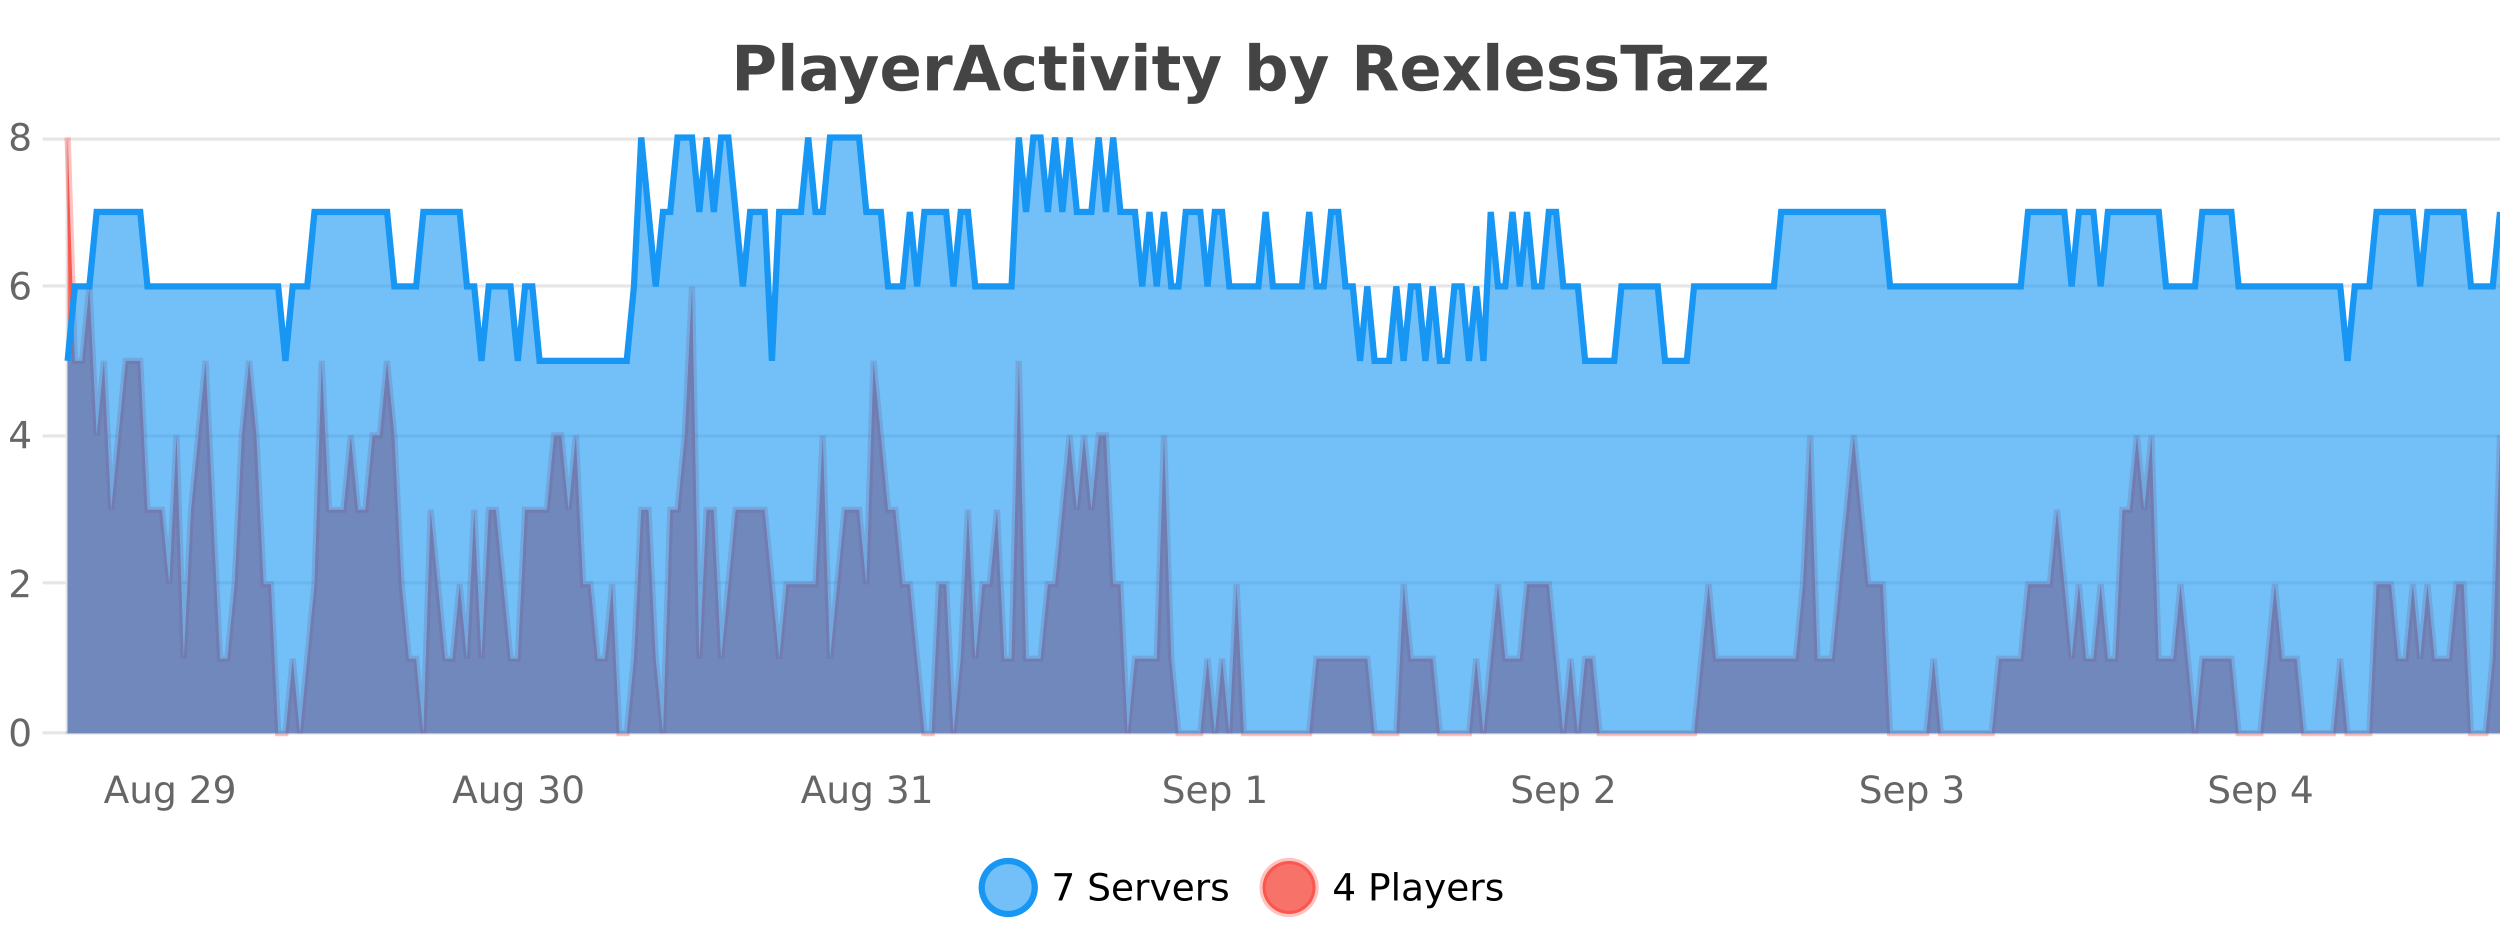 <?xml version="1.0" encoding="UTF-8"?>
<svg xmlns="http://www.w3.org/2000/svg" xmlns:xlink="http://www.w3.org/1999/xlink" width="800pt" height="300pt" viewBox="0 0 800 300" version="1.1">
<defs>
<clipPath id="clip1">
  <path d="M 285 263 L 360 263 L 360 300 L 285 300 Z M 285 263 "/>
</clipPath>
<clipPath id="clip2">
  <path d="M 375 263 L 450 263 L 450 300 L 375 300 Z M 375 263 "/>
</clipPath>
<clipPath id="clip3">
  <path d="M 21.633 44 L 800 44 L 800 234.602 L 21.633 234.602 Z M 21.633 44 "/>
</clipPath>
<clipPath id="clip4">
  <path d="M 20.633 43 L 800 43 L 800 235.602 L 20.633 235.602 Z M 20.633 43 "/>
</clipPath>
<clipPath id="clip5">
  <path d="M 21.633 44 L 800 44 L 800 234.602 L 21.633 234.602 Z M 21.633 44 "/>
</clipPath>
<clipPath id="clip6">
  <path d="M 20.633 43 L 800 43 L 800 144 L 20.633 144 Z M 20.633 43 "/>
</clipPath>
</defs>
<g id="surface1176271">
<rect x="0" y="0" width="800" height="300" style="fill:rgb(100%,100%,100%);fill-opacity:1;stroke:none;"/>
<path style="fill:none;stroke-width:1;stroke-linecap:butt;stroke-linejoin:miter;stroke:rgb(0%,0%,0%);stroke-opacity:0.098;stroke-miterlimit:10;" d="M 22 234.5 L 800 234.5 "/>
<path style="fill:none;stroke-width:1;stroke-linecap:butt;stroke-linejoin:miter;stroke:rgb(0%,0%,0%);stroke-opacity:0.098;stroke-miterlimit:10;" d="M 13.633 234.5 L 21 234.5 "/>
<path style="fill:none;stroke-width:1;stroke-linecap:butt;stroke-linejoin:miter;stroke:rgb(0%,0%,0%);stroke-opacity:0.098;stroke-miterlimit:10;" d="M 22 186.5 L 800 186.5 "/>
<path style="fill:none;stroke-width:1;stroke-linecap:butt;stroke-linejoin:miter;stroke:rgb(0%,0%,0%);stroke-opacity:0.098;stroke-miterlimit:10;" d="M 13.633 186.5 L 21 186.5 "/>
<path style="fill:none;stroke-width:1;stroke-linecap:butt;stroke-linejoin:miter;stroke:rgb(0%,0%,0%);stroke-opacity:0.098;stroke-miterlimit:10;" d="M 22 139.5 L 800 139.5 "/>
<path style="fill:none;stroke-width:1;stroke-linecap:butt;stroke-linejoin:miter;stroke:rgb(0%,0%,0%);stroke-opacity:0.098;stroke-miterlimit:10;" d="M 13.633 139.5 L 21 139.5 "/>
<path style="fill:none;stroke-width:1;stroke-linecap:butt;stroke-linejoin:miter;stroke:rgb(0%,0%,0%);stroke-opacity:0.098;stroke-miterlimit:10;" d="M 22 91.5 L 800 91.5 "/>
<path style="fill:none;stroke-width:1;stroke-linecap:butt;stroke-linejoin:miter;stroke:rgb(0%,0%,0%);stroke-opacity:0.098;stroke-miterlimit:10;" d="M 13.633 91.5 L 21 91.5 "/>
<path style="fill:none;stroke-width:1;stroke-linecap:butt;stroke-linejoin:miter;stroke:rgb(0%,0%,0%);stroke-opacity:0.098;stroke-miterlimit:10;" d="M 22 44.5 L 800 44.5 "/>
<path style="fill:none;stroke-width:1;stroke-linecap:butt;stroke-linejoin:miter;stroke:rgb(0%,0%,0%);stroke-opacity:0.098;stroke-miterlimit:10;" d="M 13.633 44.5 L 21 44.5 "/>
<path style=" stroke:none;fill-rule:nonzero;fill:rgb(9.02%,58.824%,95.294%);fill-opacity:0.6;" d="M 331.121 284 C 331.121 288.688 327.324 292.484 322.637 292.484 C 317.953 292.484 314.152 288.688 314.152 284 C 314.152 279.312 317.953 275.516 322.637 275.516 C 327.324 275.516 331.121 279.312 331.121 284 Z M 331.121 284 "/>
<g clip-path="url(#clip1)" clip-rule="nonzero">
<path style="fill:none;stroke-width:2;stroke-linecap:butt;stroke-linejoin:miter;stroke:rgb(9.02%,58.824%,95.294%);stroke-opacity:1;stroke-miterlimit:10;" d="M 331.121 284 C 331.121 288.688 327.324 292.484 322.637 292.484 C 317.953 292.484 314.152 288.688 314.152 284 C 314.152 279.312 317.953 275.516 322.637 275.516 C 327.324 275.516 331.121 279.312 331.121 284 Z M 331.121 284 "/>
</g>
<path style=" stroke:none;fill-rule:nonzero;fill:rgb(0%,0%,0%);fill-opacity:1;" d="M 337.438 279.406 L 343.062 279.406 L 343.062 279.906 L 339.891 288.156 L 338.656 288.156 L 341.641 280.406 L 337.438 280.406 Z M 354.32 279.688 L 354.32 280.844 C 353.871 280.637 353.445 280.48 353.039 280.375 C 352.641 280.262 352.262 280.203 351.898 280.203 C 351.25 280.203 350.75 280.328 350.398 280.578 C 350.055 280.828 349.883 281.188 349.883 281.656 C 349.883 282.043 349.996 282.336 350.227 282.531 C 350.453 282.73 350.898 282.887 351.555 283 L 352.258 283.156 C 353.141 283.324 353.793 283.621 354.211 284.047 C 354.637 284.465 354.852 285.027 354.852 285.734 C 354.852 286.59 354.562 287.234 353.992 287.672 C 353.43 288.109 352.594 288.328 351.492 288.328 C 351.086 288.328 350.648 288.281 350.18 288.188 C 349.711 288.094 349.227 287.953 348.727 287.766 L 348.727 286.547 C 349.203 286.82 349.672 287.023 350.133 287.156 C 350.602 287.293 351.055 287.359 351.492 287.359 C 352.168 287.359 352.688 287.23 353.055 286.969 C 353.43 286.699 353.617 286.32 353.617 285.828 C 353.617 285.402 353.48 285.07 353.211 284.828 C 352.949 284.578 352.516 284.398 351.914 284.281 L 351.195 284.141 C 350.309 283.965 349.668 283.688 349.273 283.312 C 348.887 282.938 348.695 282.418 348.695 281.75 C 348.695 280.969 348.965 280.359 349.508 279.922 C 350.047 279.477 350.797 279.25 351.758 279.25 C 352.172 279.25 352.59 279.289 353.008 279.359 C 353.434 279.434 353.871 279.543 354.32 279.688 Z M 362.266 284.609 L 362.266 285.125 L 357.297 285.125 C 357.348 285.875 357.57 286.445 357.969 286.828 C 358.375 287.215 358.93 287.406 359.641 287.406 C 360.055 287.406 360.457 287.359 360.844 287.266 C 361.238 287.164 361.629 287.008 362.016 286.797 L 362.016 287.828 C 361.617 287.984 361.219 288.105 360.812 288.188 C 360.406 288.281 359.992 288.328 359.578 288.328 C 358.535 288.328 357.707 288.027 357.094 287.422 C 356.477 286.809 356.172 285.98 356.172 284.938 C 356.172 283.867 356.461 283.016 357.047 282.391 C 357.629 281.758 358.41 281.438 359.391 281.438 C 360.273 281.438 360.973 281.727 361.484 282.297 C 362.004 282.859 362.266 283.633 362.266 284.609 Z M 361.188 284.281 C 361.176 283.699 361.008 283.23 360.688 282.875 C 360.363 282.523 359.938 282.344 359.406 282.344 C 358.801 282.344 358.316 282.516 357.953 282.859 C 357.598 283.203 357.395 283.684 357.344 284.297 Z M 367.836 282.594 C 367.711 282.531 367.574 282.484 367.43 282.453 C 367.293 282.414 367.137 282.391 366.961 282.391 C 366.355 282.391 365.887 282.59 365.555 282.984 C 365.23 283.383 365.07 283.953 365.07 284.703 L 365.07 288.156 L 363.992 288.156 L 363.992 281.594 L 365.07 281.594 L 365.07 282.609 C 365.297 282.215 365.594 281.922 365.961 281.734 C 366.324 281.539 366.766 281.438 367.289 281.438 C 367.359 281.438 367.438 281.445 367.523 281.453 C 367.617 281.465 367.715 281.48 367.82 281.5 Z M 368.195 281.594 L 369.336 281.594 L 371.383 287.094 L 373.445 281.594 L 374.586 281.594 L 372.117 288.156 L 370.648 288.156 Z M 381.688 284.609 L 381.688 285.125 L 376.719 285.125 C 376.77 285.875 376.992 286.445 377.391 286.828 C 377.797 287.215 378.352 287.406 379.062 287.406 C 379.477 287.406 379.879 287.359 380.266 287.266 C 380.66 287.164 381.051 287.008 381.438 286.797 L 381.438 287.828 C 381.039 287.984 380.641 288.105 380.234 288.188 C 379.828 288.281 379.414 288.328 379 288.328 C 377.957 288.328 377.129 288.027 376.516 287.422 C 375.898 286.809 375.594 285.98 375.594 284.938 C 375.594 283.867 375.883 283.016 376.469 282.391 C 377.051 281.758 377.832 281.438 378.812 281.438 C 379.695 281.438 380.395 281.727 380.906 282.297 C 381.426 282.859 381.688 283.633 381.688 284.609 Z M 380.609 284.281 C 380.598 283.699 380.43 283.23 380.109 282.875 C 379.785 282.523 379.359 282.344 378.828 282.344 C 378.223 282.344 377.738 282.516 377.375 282.859 C 377.02 283.203 376.816 283.684 376.766 284.297 Z M 387.258 282.594 C 387.133 282.531 386.996 282.484 386.852 282.453 C 386.715 282.414 386.559 282.391 386.383 282.391 C 385.777 282.391 385.309 282.59 384.977 282.984 C 384.652 283.383 384.492 283.953 384.492 284.703 L 384.492 288.156 L 383.414 288.156 L 383.414 281.594 L 384.492 281.594 L 384.492 282.609 C 384.719 282.215 385.016 281.922 385.383 281.734 C 385.746 281.539 386.188 281.438 386.711 281.438 C 386.781 281.438 386.859 281.445 386.945 281.453 C 387.039 281.465 387.137 281.48 387.242 281.5 Z M 392.562 281.781 L 392.562 282.812 C 392.258 282.656 391.941 282.543 391.609 282.469 C 391.285 282.387 390.945 282.344 390.594 282.344 C 390.062 282.344 389.66 282.43 389.391 282.594 C 389.117 282.75 388.984 282.996 388.984 283.328 C 388.984 283.578 389.078 283.777 389.266 283.922 C 389.461 284.059 389.852 284.188 390.438 284.312 L 390.797 284.406 C 391.566 284.562 392.113 284.793 392.438 285.094 C 392.758 285.398 392.922 285.812 392.922 286.344 C 392.922 286.961 392.676 287.445 392.188 287.797 C 391.707 288.152 391.047 288.328 390.203 288.328 C 389.848 288.328 389.477 288.289 389.094 288.219 C 388.719 288.156 388.32 288.059 387.906 287.922 L 387.906 286.797 C 388.301 287.008 388.691 287.164 389.078 287.266 C 389.461 287.371 389.848 287.422 390.234 287.422 C 390.734 287.422 391.117 287.34 391.391 287.172 C 391.672 286.996 391.812 286.746 391.812 286.422 C 391.812 286.133 391.711 285.906 391.516 285.75 C 391.316 285.594 390.883 285.445 390.219 285.297 L 389.844 285.219 C 389.176 285.074 388.691 284.855 388.391 284.562 C 388.098 284.273 387.953 283.875 387.953 283.375 C 387.953 282.75 388.172 282.273 388.609 281.938 C 389.047 281.605 389.664 281.438 390.469 281.438 C 390.863 281.438 391.238 281.469 391.594 281.531 C 391.945 281.586 392.27 281.668 392.562 281.781 Z M 332.637 277.016 "/>
<path style=" stroke:none;fill-rule:nonzero;fill:rgb(96.863%,44.706%,40.784%);fill-opacity:1;" d="M 420.988 284 C 420.988 288.688 417.191 292.484 412.504 292.484 C 407.82 292.484 404.02 288.688 404.02 284 C 404.02 279.312 407.82 275.516 412.504 275.516 C 417.191 275.516 420.988 279.312 420.988 284 Z M 420.988 284 "/>
<g clip-path="url(#clip2)" clip-rule="nonzero">
<path style="fill:none;stroke-width:2;stroke-linecap:butt;stroke-linejoin:miter;stroke:rgb(100%,4.706%,0%);stroke-opacity:0.247;stroke-miterlimit:10;" d="M 420.988 284 C 420.988 288.688 417.191 292.484 412.504 292.484 C 407.82 292.484 404.02 288.688 404.02 284 C 404.02 279.312 407.82 275.516 412.504 275.516 C 417.191 275.516 420.988 279.312 420.988 284 Z M 420.988 284 "/>
</g>
<path style=" stroke:none;fill-rule:nonzero;fill:rgb(0%,0%,0%);fill-opacity:1;" d="M 430.852 280.438 L 427.867 285.109 L 430.852 285.109 Z M 430.539 279.406 L 432.039 279.406 L 432.039 285.109 L 433.289 285.109 L 433.289 286.094 L 432.039 286.094 L 432.039 288.156 L 430.852 288.156 L 430.852 286.094 L 426.914 286.094 L 426.914 284.953 Z M 440.125 280.375 L 440.125 283.672 L 441.609 283.672 C 442.16 283.672 442.586 283.531 442.891 283.25 C 443.191 282.961 443.344 282.547 443.344 282.016 C 443.344 281.496 443.191 281.094 442.891 280.812 C 442.586 280.523 442.16 280.375 441.609 280.375 Z M 438.938 279.406 L 441.609 279.406 C 442.598 279.406 443.344 279.633 443.844 280.078 C 444.344 280.516 444.594 281.164 444.594 282.016 C 444.594 282.883 444.344 283.539 443.844 283.984 C 443.344 284.422 442.598 284.641 441.609 284.641 L 440.125 284.641 L 440.125 288.156 L 438.938 288.156 Z M 446.129 279.031 L 447.207 279.031 L 447.207 288.156 L 446.129 288.156 Z M 452.445 284.859 C 451.578 284.859 450.977 284.961 450.633 285.156 C 450.297 285.355 450.133 285.695 450.133 286.172 C 450.133 286.559 450.258 286.867 450.508 287.094 C 450.766 287.312 451.109 287.422 451.539 287.422 C 452.141 287.422 452.621 287.215 452.977 286.797 C 453.34 286.371 453.523 285.805 453.523 285.094 L 453.523 284.859 Z M 454.602 284.406 L 454.602 288.156 L 453.523 288.156 L 453.523 287.156 C 453.273 287.555 452.965 287.852 452.602 288.047 C 452.234 288.234 451.789 288.328 451.258 288.328 C 450.578 288.328 450.043 288.141 449.648 287.766 C 449.25 287.383 449.055 286.875 449.055 286.25 C 449.055 285.512 449.297 284.953 449.789 284.578 C 450.289 284.203 451.027 284.016 452.008 284.016 L 453.523 284.016 L 453.523 283.906 C 453.523 283.406 453.355 283.023 453.023 282.75 C 452.699 282.48 452.246 282.344 451.664 282.344 C 451.289 282.344 450.918 282.391 450.555 282.484 C 450.199 282.578 449.859 282.715 449.539 282.891 L 449.539 281.891 C 449.934 281.734 450.312 281.621 450.68 281.547 C 451.055 281.477 451.418 281.438 451.773 281.438 C 452.719 281.438 453.43 281.684 453.898 282.172 C 454.367 282.664 454.602 283.406 454.602 284.406 Z M 459.551 288.766 C 459.246 289.547 458.949 290.055 458.66 290.297 C 458.367 290.535 457.98 290.656 457.504 290.656 L 456.645 290.656 L 456.645 289.75 L 457.27 289.75 C 457.57 289.75 457.801 289.676 457.957 289.531 C 458.121 289.395 458.305 289.066 458.504 288.547 L 458.707 288.047 L 456.051 281.594 L 457.191 281.594 L 459.238 286.719 L 461.301 281.594 L 462.441 281.594 Z M 469.543 284.609 L 469.543 285.125 L 464.574 285.125 C 464.625 285.875 464.848 286.445 465.246 286.828 C 465.652 287.215 466.207 287.406 466.918 287.406 C 467.332 287.406 467.734 287.359 468.121 287.266 C 468.516 287.164 468.906 287.008 469.293 286.797 L 469.293 287.828 C 468.895 287.984 468.496 288.105 468.09 288.188 C 467.684 288.281 467.27 288.328 466.855 288.328 C 465.812 288.328 464.984 288.027 464.371 287.422 C 463.754 286.809 463.449 285.98 463.449 284.938 C 463.449 283.867 463.738 283.016 464.324 282.391 C 464.906 281.758 465.688 281.438 466.668 281.438 C 467.551 281.438 468.25 281.727 468.762 282.297 C 469.281 282.859 469.543 283.633 469.543 284.609 Z M 468.465 284.281 C 468.453 283.699 468.285 283.23 467.965 282.875 C 467.641 282.523 467.215 282.344 466.684 282.344 C 466.078 282.344 465.594 282.516 465.23 282.859 C 464.875 283.203 464.672 283.684 464.621 284.297 Z M 475.113 282.594 C 474.988 282.531 474.852 282.484 474.707 282.453 C 474.57 282.414 474.414 282.391 474.238 282.391 C 473.633 282.391 473.164 282.59 472.832 282.984 C 472.508 283.383 472.348 283.953 472.348 284.703 L 472.348 288.156 L 471.27 288.156 L 471.27 281.594 L 472.348 281.594 L 472.348 282.609 C 472.574 282.215 472.871 281.922 473.238 281.734 C 473.602 281.539 474.043 281.438 474.566 281.438 C 474.637 281.438 474.715 281.445 474.801 281.453 C 474.895 281.465 474.992 281.48 475.098 281.5 Z M 480.422 281.781 L 480.422 282.812 C 480.117 282.656 479.801 282.543 479.469 282.469 C 479.145 282.387 478.805 282.344 478.453 282.344 C 477.922 282.344 477.52 282.43 477.25 282.594 C 476.977 282.75 476.844 282.996 476.844 283.328 C 476.844 283.578 476.938 283.777 477.125 283.922 C 477.32 284.059 477.711 284.188 478.297 284.312 L 478.656 284.406 C 479.426 284.562 479.973 284.793 480.297 285.094 C 480.617 285.398 480.781 285.812 480.781 286.344 C 480.781 286.961 480.535 287.445 480.047 287.797 C 479.566 288.152 478.906 288.328 478.062 288.328 C 477.707 288.328 477.336 288.289 476.953 288.219 C 476.578 288.156 476.18 288.059 475.766 287.922 L 475.766 286.797 C 476.16 287.008 476.551 287.164 476.938 287.266 C 477.32 287.371 477.707 287.422 478.094 287.422 C 478.594 287.422 478.977 287.34 479.25 287.172 C 479.531 286.996 479.672 286.746 479.672 286.422 C 479.672 286.133 479.57 285.906 479.375 285.75 C 479.176 285.594 478.742 285.445 478.078 285.297 L 477.703 285.219 C 477.035 285.074 476.551 284.855 476.25 284.562 C 475.957 284.273 475.812 283.875 475.812 283.375 C 475.812 282.75 476.031 282.273 476.469 281.938 C 476.906 281.605 477.523 281.438 478.328 281.438 C 478.723 281.438 479.098 281.469 479.453 281.531 C 479.805 281.586 480.129 281.668 480.422 281.781 Z M 422.504 277.016 "/>
<path style=" stroke:none;fill-rule:nonzero;fill:rgb(26.667%,26.667%,26.667%);fill-opacity:1;" d="M 235.844 14.344 L 242.078 14.344 C 243.93 14.344 245.352 14.758 246.344 15.578 C 247.344 16.402 247.844 17.574 247.844 19.094 C 247.844 20.625 247.344 21.805 246.344 22.625 C 245.352 23.449 243.93 23.859 242.078 23.859 L 239.594 23.859 L 239.594 28.922 L 235.844 28.922 Z M 239.594 17.062 L 239.594 21.141 L 241.672 21.141 C 242.398 21.141 242.961 20.965 243.359 20.609 C 243.766 20.258 243.969 19.75 243.969 19.094 C 243.969 18.449 243.766 17.949 243.359 17.594 C 242.961 17.242 242.398 17.062 241.672 17.062 Z M 250.344 13.719 L 253.828 13.719 L 253.828 28.922 L 250.344 28.922 Z M 262.094 24 C 261.363 24 260.816 24.125 260.453 24.375 C 260.086 24.617 259.906 24.98 259.906 25.469 C 259.906 25.906 260.051 26.25 260.344 26.5 C 260.645 26.75 261.055 26.875 261.578 26.875 C 262.234 26.875 262.785 26.641 263.234 26.172 C 263.691 25.703 263.922 25.117 263.922 24.406 L 263.922 24 Z M 267.438 22.688 L 267.438 28.922 L 263.922 28.922 L 263.922 27.297 C 263.453 27.965 262.922 28.449 262.328 28.75 C 261.742 29.051 261.031 29.203 260.188 29.203 C 259.062 29.203 258.145 28.875 257.438 28.219 C 256.727 27.555 256.375 26.695 256.375 25.641 C 256.375 24.359 256.812 23.422 257.688 22.828 C 258.57 22.227 259.961 21.922 261.859 21.922 L 263.922 21.922 L 263.922 21.641 C 263.922 21.09 263.703 20.688 263.266 20.438 C 262.828 20.18 262.145 20.047 261.219 20.047 C 260.469 20.047 259.77 20.125 259.125 20.281 C 258.477 20.43 257.879 20.648 257.328 20.938 L 257.328 18.281 C 258.078 18.094 258.828 17.953 259.578 17.859 C 260.336 17.766 261.098 17.719 261.859 17.719 C 263.828 17.719 265.25 18.109 266.125 18.891 C 267 19.664 267.438 20.93 267.438 22.688 Z M 268.645 17.984 L 272.129 17.984 L 275.082 25.406 L 277.582 17.984 L 281.066 17.984 L 276.473 29.953 C 276.012 31.172 275.473 32.02 274.848 32.5 C 274.23 32.988 273.426 33.234 272.426 33.234 L 270.395 33.234 L 270.395 30.938 L 271.488 30.938 C 272.082 30.938 272.512 30.844 272.785 30.656 C 273.055 30.469 273.262 30.129 273.41 29.641 L 273.52 29.344 Z M 294.023 23.422 L 294.023 24.422 L 285.852 24.422 C 285.934 25.246 286.23 25.859 286.742 26.266 C 287.25 26.672 287.961 26.875 288.867 26.875 C 289.605 26.875 290.359 26.766 291.133 26.547 C 291.902 26.328 292.695 26 293.508 25.562 L 293.508 28.25 C 292.684 28.562 291.855 28.797 291.023 28.953 C 290.199 29.117 289.375 29.203 288.555 29.203 C 286.574 29.203 285.031 28.703 283.93 27.703 C 282.836 26.695 282.289 25.281 282.289 23.469 C 282.289 21.68 282.824 20.273 283.898 19.25 C 284.98 18.23 286.465 17.719 288.352 17.719 C 290.07 17.719 291.445 18.242 292.477 19.281 C 293.508 20.312 294.023 21.695 294.023 23.422 Z M 290.43 22.266 C 290.43 21.602 290.234 21.062 289.852 20.656 C 289.465 20.25 288.961 20.047 288.336 20.047 C 287.656 20.047 287.105 20.242 286.68 20.625 C 286.262 21 286 21.547 285.898 22.266 Z M 304.809 20.969 C 304.496 20.824 304.188 20.719 303.887 20.656 C 303.582 20.586 303.281 20.547 302.98 20.547 C 302.074 20.547 301.375 20.836 300.887 21.406 C 300.406 21.98 300.168 22.805 300.168 23.875 L 300.168 28.922 L 296.684 28.922 L 296.684 17.984 L 300.168 17.984 L 300.168 19.781 C 300.613 19.062 301.129 18.543 301.715 18.219 C 302.297 17.887 302.996 17.719 303.809 17.719 C 303.934 17.719 304.062 17.727 304.199 17.734 C 304.332 17.746 304.531 17.766 304.793 17.797 Z M 315.547 26.266 L 309.672 26.266 L 308.734 28.922 L 304.953 28.922 L 310.359 14.344 L 314.844 14.344 L 320.234 28.922 L 316.469 28.922 Z M 310.609 23.562 L 314.594 23.562 L 312.609 17.766 Z M 330.852 18.328 L 330.852 21.172 C 330.383 20.852 329.906 20.609 329.43 20.453 C 328.949 20.297 328.449 20.219 327.93 20.219 C 326.961 20.219 326.199 20.508 325.648 21.078 C 325.105 21.641 324.836 22.438 324.836 23.469 C 324.836 24.492 325.105 25.289 325.648 25.859 C 326.199 26.422 326.961 26.703 327.93 26.703 C 328.48 26.703 329 26.625 329.492 26.469 C 329.98 26.305 330.434 26.059 330.852 25.734 L 330.852 28.594 C 330.309 28.805 329.758 28.953 329.195 29.047 C 328.633 29.148 328.062 29.203 327.492 29.203 C 325.523 29.203 323.98 28.699 322.867 27.688 C 321.75 26.68 321.195 25.273 321.195 23.469 C 321.195 21.656 321.75 20.246 322.867 19.234 C 323.98 18.227 325.523 17.719 327.492 17.719 C 328.062 17.719 328.625 17.773 329.18 17.875 C 329.742 17.969 330.297 18.121 330.852 18.328 Z M 337.695 14.875 L 337.695 17.984 L 341.305 17.984 L 341.305 20.484 L 337.695 20.484 L 337.695 25.125 C 337.695 25.637 337.793 25.98 337.992 26.156 C 338.199 26.336 338.602 26.422 339.195 26.422 L 340.992 26.422 L 340.992 28.922 L 337.992 28.922 C 336.617 28.922 335.637 28.637 335.055 28.062 C 334.48 27.48 334.195 26.5 334.195 25.125 L 334.195 20.484 L 332.461 20.484 L 332.461 17.984 L 334.195 17.984 L 334.195 14.875 Z M 343.441 17.984 L 346.926 17.984 L 346.926 28.922 L 343.441 28.922 Z M 343.441 13.719 L 346.926 13.719 L 346.926 16.578 L 343.441 16.578 Z M 348.906 17.984 L 352.406 17.984 L 355.141 25.547 L 357.844 17.984 L 361.359 17.984 L 357.047 28.922 L 353.203 28.922 Z M 363.336 17.984 L 366.82 17.984 L 366.82 28.922 L 363.336 28.922 Z M 363.336 13.719 L 366.82 13.719 L 366.82 16.578 L 363.336 16.578 Z M 374 14.875 L 374 17.984 L 377.609 17.984 L 377.609 20.484 L 374 20.484 L 374 25.125 C 374 25.637 374.098 25.98 374.297 26.156 C 374.504 26.336 374.906 26.422 375.5 26.422 L 377.297 26.422 L 377.297 28.922 L 374.297 28.922 C 372.922 28.922 371.941 28.637 371.359 28.062 C 370.785 27.48 370.5 26.5 370.5 25.125 L 370.5 20.484 L 368.766 20.484 L 368.766 17.984 L 370.5 17.984 L 370.5 14.875 Z M 378.312 17.984 L 381.797 17.984 L 384.75 25.406 L 387.25 17.984 L 390.734 17.984 L 386.141 29.953 C 385.68 31.172 385.141 32.02 384.516 32.5 C 383.898 32.988 383.094 33.234 382.094 33.234 L 380.062 33.234 L 380.062 30.938 L 381.156 30.938 C 381.75 30.938 382.18 30.844 382.453 30.656 C 382.723 30.469 382.93 30.129 383.078 29.641 L 383.188 29.344 Z M 405.562 26.672 C 406.312 26.672 406.883 26.402 407.281 25.859 C 407.676 25.309 407.875 24.512 407.875 23.469 C 407.875 22.43 407.676 21.637 407.281 21.094 C 406.883 20.543 406.312 20.266 405.562 20.266 C 404.812 20.266 404.234 20.543 403.828 21.094 C 403.43 21.637 403.234 22.43 403.234 23.469 C 403.234 24.5 403.43 25.293 403.828 25.844 C 404.234 26.398 404.812 26.672 405.562 26.672 Z M 403.234 19.578 C 403.723 18.945 404.258 18.477 404.844 18.172 C 405.426 17.871 406.098 17.719 406.859 17.719 C 408.211 17.719 409.32 18.258 410.188 19.328 C 411.051 20.402 411.484 21.781 411.484 23.469 C 411.484 25.148 411.051 26.523 410.188 27.594 C 409.32 28.668 408.211 29.203 406.859 29.203 C 406.098 29.203 405.426 29.051 404.844 28.75 C 404.258 28.449 403.723 27.98 403.234 27.344 L 403.234 28.922 L 399.75 28.922 L 399.75 13.719 L 403.234 13.719 Z M 412.629 17.984 L 416.113 17.984 L 419.066 25.406 L 421.566 17.984 L 425.051 17.984 L 420.457 29.953 C 419.996 31.172 419.457 32.02 418.832 32.5 C 418.215 32.988 417.41 33.234 416.41 33.234 L 414.379 33.234 L 414.379 30.938 L 415.473 30.938 C 416.066 30.938 416.496 30.844 416.77 30.656 C 417.039 30.469 417.246 30.129 417.395 29.641 L 417.504 29.344 Z M 439.551 20.812 C 440.34 20.812 440.91 20.668 441.254 20.375 C 441.598 20.074 441.77 19.59 441.77 18.922 C 441.77 18.258 441.598 17.781 441.254 17.5 C 440.91 17.211 440.34 17.062 439.551 17.062 L 437.973 17.062 L 437.973 20.812 Z M 437.973 23.406 L 437.973 28.922 L 434.223 28.922 L 434.223 14.344 L 439.957 14.344 C 441.871 14.344 443.277 14.668 444.176 15.312 C 445.07 15.961 445.52 16.977 445.52 18.359 C 445.52 19.328 445.285 20.125 444.816 20.75 C 444.355 21.367 443.66 21.82 442.723 22.109 C 443.23 22.227 443.691 22.492 444.098 22.906 C 444.504 23.312 444.914 23.938 445.332 24.781 L 447.379 28.922 L 443.379 28.922 L 441.598 25.297 C 441.242 24.57 440.879 24.074 440.504 23.812 C 440.137 23.543 439.648 23.406 439.035 23.406 Z M 460.375 23.422 L 460.375 24.422 L 452.203 24.422 C 452.285 25.246 452.582 25.859 453.094 26.266 C 453.602 26.672 454.312 26.875 455.219 26.875 C 455.957 26.875 456.711 26.766 457.484 26.547 C 458.254 26.328 459.047 26 459.859 25.562 L 459.859 28.25 C 459.035 28.562 458.207 28.797 457.375 28.953 C 456.551 29.117 455.727 29.203 454.906 29.203 C 452.926 29.203 451.383 28.703 450.281 27.703 C 449.188 26.695 448.641 25.281 448.641 23.469 C 448.641 21.68 449.176 20.273 450.25 19.25 C 451.332 18.23 452.816 17.719 454.703 17.719 C 456.422 17.719 457.797 18.242 458.828 19.281 C 459.859 20.312 460.375 21.695 460.375 23.422 Z M 456.781 22.266 C 456.781 21.602 456.586 21.062 456.203 20.656 C 455.816 20.25 455.312 20.047 454.688 20.047 C 454.008 20.047 453.457 20.242 453.031 20.625 C 452.613 21 452.352 21.547 452.25 22.266 Z M 465.781 23.328 L 461.844 17.984 L 465.547 17.984 L 467.781 21.219 L 470.047 17.984 L 473.75 17.984 L 469.797 23.312 L 473.938 28.922 L 470.234 28.922 L 467.781 25.469 L 465.344 28.922 L 461.641 28.922 Z M 475.93 13.719 L 479.414 13.719 L 479.414 28.922 L 475.93 28.922 Z M 493.695 23.422 L 493.695 24.422 L 485.523 24.422 C 485.605 25.246 485.902 25.859 486.414 26.266 C 486.922 26.672 487.633 26.875 488.539 26.875 C 489.277 26.875 490.031 26.766 490.805 26.547 C 491.574 26.328 492.367 26 493.18 25.562 L 493.18 28.25 C 492.355 28.562 491.527 28.797 490.695 28.953 C 489.871 29.117 489.047 29.203 488.227 29.203 C 486.246 29.203 484.703 28.703 483.602 27.703 C 482.508 26.695 481.961 25.281 481.961 23.469 C 481.961 21.68 482.496 20.273 483.57 19.25 C 484.652 18.23 486.137 17.719 488.023 17.719 C 489.742 17.719 491.117 18.242 492.148 19.281 C 493.18 20.312 493.695 21.695 493.695 23.422 Z M 490.102 22.266 C 490.102 21.602 489.906 21.062 489.523 20.656 C 489.137 20.25 488.633 20.047 488.008 20.047 C 487.328 20.047 486.777 20.242 486.352 20.625 C 485.934 21 485.672 21.547 485.57 22.266 Z M 504.883 18.328 L 504.883 20.984 C 504.141 20.672 503.422 20.438 502.727 20.281 C 502.027 20.125 501.367 20.047 500.742 20.047 C 500.086 20.047 499.594 20.133 499.273 20.297 C 498.949 20.465 498.789 20.719 498.789 21.062 C 498.789 21.344 498.906 21.559 499.148 21.703 C 499.398 21.852 499.836 21.961 500.461 22.031 L 501.086 22.125 C 502.875 22.355 504.078 22.73 504.695 23.25 C 505.309 23.773 505.617 24.59 505.617 25.703 C 505.617 26.871 505.184 27.746 504.32 28.328 C 503.465 28.914 502.188 29.203 500.492 29.203 C 499.762 29.203 499.012 29.145 498.242 29.031 C 497.469 28.918 496.68 28.746 495.867 28.516 L 495.867 25.859 C 496.562 26.203 497.277 26.461 498.008 26.625 C 498.734 26.793 499.48 26.875 500.242 26.875 C 500.93 26.875 501.445 26.781 501.789 26.594 C 502.133 26.406 502.305 26.125 502.305 25.75 C 502.305 25.438 502.184 25.211 501.945 25.062 C 501.703 24.906 501.23 24.789 500.523 24.703 L 499.914 24.625 C 498.352 24.43 497.258 24.07 496.633 23.547 C 496.008 23.016 495.695 22.215 495.695 21.141 C 495.695 19.984 496.09 19.125 496.883 18.562 C 497.684 18 498.902 17.719 500.539 17.719 C 501.184 17.719 501.859 17.773 502.57 17.875 C 503.277 17.969 504.047 18.121 504.883 18.328 Z M 516.789 18.328 L 516.789 20.984 C 516.047 20.672 515.328 20.438 514.633 20.281 C 513.934 20.125 513.273 20.047 512.648 20.047 C 511.992 20.047 511.5 20.133 511.18 20.297 C 510.855 20.465 510.695 20.719 510.695 21.062 C 510.695 21.344 510.812 21.559 511.055 21.703 C 511.305 21.852 511.742 21.961 512.367 22.031 L 512.992 22.125 C 514.781 22.355 515.984 22.73 516.602 23.25 C 517.215 23.773 517.523 24.59 517.523 25.703 C 517.523 26.871 517.09 27.746 516.227 28.328 C 515.371 28.914 514.094 29.203 512.398 29.203 C 511.668 29.203 510.918 29.145 510.148 29.031 C 509.375 28.918 508.586 28.746 507.773 28.516 L 507.773 25.859 C 508.469 26.203 509.184 26.461 509.914 26.625 C 510.641 26.793 511.387 26.875 512.148 26.875 C 512.836 26.875 513.352 26.781 513.695 26.594 C 514.039 26.406 514.211 26.125 514.211 25.75 C 514.211 25.438 514.09 25.211 513.852 25.062 C 513.609 24.906 513.137 24.789 512.43 24.703 L 511.82 24.625 C 510.258 24.43 509.164 24.07 508.539 23.547 C 507.914 23.016 507.602 22.215 507.602 21.141 C 507.602 19.984 507.996 19.125 508.789 18.562 C 509.59 18 510.809 17.719 512.445 17.719 C 513.09 17.719 513.766 17.773 514.477 17.875 C 515.184 17.969 515.953 18.121 516.789 18.328 Z M 518.566 14.344 L 532.004 14.344 L 532.004 17.188 L 527.176 17.188 L 527.176 28.922 L 523.41 28.922 L 523.41 17.188 L 518.566 17.188 Z M 536.117 24 C 535.387 24 534.84 24.125 534.477 24.375 C 534.109 24.617 533.93 24.98 533.93 25.469 C 533.93 25.906 534.074 26.25 534.367 26.5 C 534.668 26.75 535.078 26.875 535.602 26.875 C 536.258 26.875 536.809 26.641 537.258 26.172 C 537.715 25.703 537.945 25.117 537.945 24.406 L 537.945 24 Z M 541.461 22.688 L 541.461 28.922 L 537.945 28.922 L 537.945 27.297 C 537.477 27.965 536.945 28.449 536.352 28.75 C 535.766 29.051 535.055 29.203 534.211 29.203 C 533.086 29.203 532.168 28.875 531.461 28.219 C 530.75 27.555 530.398 26.695 530.398 25.641 C 530.398 24.359 530.836 23.422 531.711 22.828 C 532.594 22.227 533.984 21.922 535.883 21.922 L 537.945 21.922 L 537.945 21.641 C 537.945 21.09 537.727 20.688 537.289 20.438 C 536.852 20.18 536.168 20.047 535.242 20.047 C 534.492 20.047 533.793 20.125 533.148 20.281 C 532.5 20.43 531.902 20.648 531.352 20.938 L 531.352 18.281 C 532.102 18.094 532.852 17.953 533.602 17.859 C 534.359 17.766 535.121 17.719 535.883 17.719 C 537.852 17.719 539.273 18.109 540.148 18.891 C 541.023 19.664 541.461 20.93 541.461 22.688 Z M 544.172 17.984 L 553.719 17.984 L 553.719 20.422 L 547.953 26.422 L 553.719 26.422 L 553.719 28.922 L 543.938 28.922 L 543.938 26.484 L 549.688 20.484 L 544.172 20.484 Z M 555.812 17.984 L 565.359 17.984 L 565.359 20.422 L 559.594 26.422 L 565.359 26.422 L 565.359 28.922 L 555.578 28.922 L 555.578 26.484 L 561.328 20.484 L 555.812 20.484 Z M 234 10.359 "/>
<path style="fill:none;stroke-width:1;stroke-linecap:butt;stroke-linejoin:miter;stroke:rgb(0%,0%,0%);stroke-opacity:0.098;stroke-miterlimit:10;" d="M 21 234.5 L 801 234.5 "/>
<path style=" stroke:none;fill-rule:nonzero;fill:rgb(40%,40%,40%);fill-opacity:1;" d="M 37.273 249.375 L 35.664 253.719 L 38.883 253.719 Z M 36.602 248.203 L 37.945 248.203 L 41.273 256.953 L 40.039 256.953 L 39.242 254.703 L 35.305 254.703 L 34.508 256.953 L 33.258 256.953 Z M 42.391 254.359 L 42.391 250.391 L 43.469 250.391 L 43.469 254.328 C 43.469 254.945 43.586 255.406 43.828 255.719 C 44.078 256.031 44.441 256.188 44.922 256.188 C 45.504 256.188 45.961 256.008 46.297 255.641 C 46.641 255.266 46.812 254.758 46.812 254.109 L 46.812 250.391 L 47.891 250.391 L 47.891 256.953 L 46.812 256.953 L 46.812 255.938 C 46.551 256.344 46.25 256.648 45.906 256.844 C 45.562 257.031 45.16 257.125 44.703 257.125 C 43.941 257.125 43.363 256.891 42.969 256.422 C 42.582 255.953 42.391 255.266 42.391 254.359 Z M 45.109 250.234 Z M 54.43 253.594 C 54.43 252.812 54.266 252.211 53.945 251.781 C 53.621 251.355 53.168 251.141 52.586 251.141 C 52.012 251.141 51.562 251.355 51.242 251.781 C 50.918 252.211 50.758 252.812 50.758 253.594 C 50.758 254.375 50.918 254.98 51.242 255.406 C 51.562 255.836 52.012 256.047 52.586 256.047 C 53.168 256.047 53.621 255.836 53.945 255.406 C 54.266 254.98 54.43 254.375 54.43 253.594 Z M 55.508 256.141 C 55.508 257.254 55.258 258.082 54.758 258.625 C 54.266 259.176 53.508 259.453 52.477 259.453 C 52.102 259.453 51.742 259.422 51.398 259.359 C 51.062 259.305 50.742 259.223 50.43 259.109 L 50.43 258.062 C 50.742 258.227 51.055 258.352 51.367 258.438 C 51.68 258.52 51.992 258.562 52.305 258.562 C 53.012 258.562 53.543 258.375 53.898 258 C 54.25 257.633 54.43 257.078 54.43 256.328 L 54.43 255.797 C 54.199 256.184 53.914 256.477 53.57 256.672 C 53.227 256.859 52.809 256.953 52.32 256.953 C 51.516 256.953 50.867 256.648 50.367 256.031 C 49.875 255.418 49.633 254.605 49.633 253.594 C 49.633 252.586 49.875 251.773 50.367 251.156 C 50.867 250.543 51.516 250.234 52.32 250.234 C 52.809 250.234 53.227 250.336 53.57 250.531 C 53.914 250.719 54.199 251.008 54.43 251.391 L 54.43 250.391 L 55.508 250.391 Z M 62.707 255.953 L 66.848 255.953 L 66.848 256.953 L 61.285 256.953 L 61.285 255.953 C 61.73 255.496 62.34 254.875 63.113 254.094 C 63.895 253.305 64.383 252.793 64.582 252.562 C 64.965 252.148 65.23 251.793 65.379 251.5 C 65.535 251.199 65.613 250.906 65.613 250.625 C 65.613 250.156 65.445 249.777 65.113 249.484 C 64.789 249.195 64.367 249.047 63.848 249.047 C 63.473 249.047 63.074 249.109 62.66 249.234 C 62.254 249.359 61.816 249.559 61.348 249.828 L 61.348 248.625 C 61.824 248.438 62.27 248.297 62.676 248.203 C 63.09 248.102 63.473 248.047 63.816 248.047 C 64.723 248.047 65.445 248.277 65.988 248.734 C 66.527 249.184 66.801 249.789 66.801 250.547 C 66.801 250.902 66.73 251.242 66.598 251.562 C 66.461 251.887 66.215 252.266 65.863 252.703 C 65.758 252.82 65.445 253.148 64.926 253.688 C 64.402 254.23 63.664 254.984 62.707 255.953 Z M 69.359 256.766 L 69.359 255.688 C 69.66 255.836 69.961 255.945 70.266 256.016 C 70.566 256.09 70.867 256.125 71.172 256.125 C 71.953 256.125 72.547 255.867 72.953 255.344 C 73.367 254.812 73.602 254.012 73.656 252.938 C 73.438 253.281 73.148 253.543 72.797 253.719 C 72.453 253.898 72.066 253.984 71.641 253.984 C 70.766 253.984 70.07 253.727 69.562 253.203 C 69.051 252.672 68.797 251.945 68.797 251.016 C 68.797 250.121 69.062 249.402 69.594 248.859 C 70.125 248.32 70.832 248.047 71.719 248.047 C 72.727 248.047 73.5 248.438 74.031 249.219 C 74.57 249.992 74.844 251.117 74.844 252.594 C 74.844 253.969 74.516 255.07 73.859 255.891 C 73.203 256.715 72.32 257.125 71.219 257.125 C 70.914 257.125 70.613 257.094 70.312 257.031 C 70.008 256.977 69.691 256.891 69.359 256.766 Z M 71.719 253.062 C 72.25 253.062 72.672 252.883 72.984 252.516 C 73.297 252.152 73.453 251.652 73.453 251.016 C 73.453 250.391 73.297 249.898 72.984 249.531 C 72.672 249.168 72.25 248.984 71.719 248.984 C 71.188 248.984 70.766 249.168 70.453 249.531 C 70.148 249.898 70 250.391 70 251.016 C 70 251.652 70.148 252.152 70.453 252.516 C 70.766 252.883 71.188 253.062 71.719 253.062 Z M 33.164 245.816 "/>
<path style=" stroke:none;fill-rule:nonzero;fill:rgb(40%,40%,40%);fill-opacity:1;" d="M 148.801 249.375 L 147.191 253.719 L 150.41 253.719 Z M 148.129 248.203 L 149.473 248.203 L 152.801 256.953 L 151.566 256.953 L 150.77 254.703 L 146.832 254.703 L 146.035 256.953 L 144.785 256.953 Z M 153.914 254.359 L 153.914 250.391 L 154.992 250.391 L 154.992 254.328 C 154.992 254.945 155.109 255.406 155.352 255.719 C 155.602 256.031 155.965 256.188 156.445 256.188 C 157.027 256.188 157.484 256.008 157.82 255.641 C 158.164 255.266 158.336 254.758 158.336 254.109 L 158.336 250.391 L 159.414 250.391 L 159.414 256.953 L 158.336 256.953 L 158.336 255.938 C 158.074 256.344 157.773 256.648 157.43 256.844 C 157.086 257.031 156.684 257.125 156.227 257.125 C 155.465 257.125 154.887 256.891 154.492 256.422 C 154.105 255.953 153.914 255.266 153.914 254.359 Z M 156.633 250.234 Z M 165.961 253.594 C 165.961 252.812 165.797 252.211 165.477 251.781 C 165.152 251.355 164.699 251.141 164.117 251.141 C 163.543 251.141 163.094 251.355 162.773 251.781 C 162.449 252.211 162.289 252.812 162.289 253.594 C 162.289 254.375 162.449 254.98 162.773 255.406 C 163.094 255.836 163.543 256.047 164.117 256.047 C 164.699 256.047 165.152 255.836 165.477 255.406 C 165.797 254.98 165.961 254.375 165.961 253.594 Z M 167.039 256.141 C 167.039 257.254 166.789 258.082 166.289 258.625 C 165.797 259.176 165.039 259.453 164.008 259.453 C 163.633 259.453 163.273 259.422 162.93 259.359 C 162.594 259.305 162.273 259.223 161.961 259.109 L 161.961 258.062 C 162.273 258.227 162.586 258.352 162.898 258.438 C 163.211 258.52 163.523 258.562 163.836 258.562 C 164.543 258.562 165.074 258.375 165.43 258 C 165.781 257.633 165.961 257.078 165.961 256.328 L 165.961 255.797 C 165.73 256.184 165.445 256.477 165.102 256.672 C 164.758 256.859 164.34 256.953 163.852 256.953 C 163.047 256.953 162.398 256.648 161.898 256.031 C 161.406 255.418 161.164 254.605 161.164 253.594 C 161.164 252.586 161.406 251.773 161.898 251.156 C 162.398 250.543 163.047 250.234 163.852 250.234 C 164.34 250.234 164.758 250.336 165.102 250.531 C 165.445 250.719 165.73 251.008 165.961 251.391 L 165.961 250.391 L 167.039 250.391 Z M 176.812 252.234 C 177.375 252.359 177.812 252.617 178.125 253 C 178.445 253.375 178.609 253.844 178.609 254.406 C 178.609 255.273 178.312 255.945 177.719 256.422 C 177.125 256.891 176.281 257.125 175.188 257.125 C 174.82 257.125 174.441 257.086 174.047 257.016 C 173.66 256.945 173.266 256.836 172.859 256.688 L 172.859 255.547 C 173.18 255.734 173.535 255.883 173.922 255.984 C 174.316 256.078 174.727 256.125 175.156 256.125 C 175.895 256.125 176.457 255.98 176.844 255.688 C 177.238 255.398 177.438 254.969 177.438 254.406 C 177.438 253.898 177.254 253.496 176.891 253.203 C 176.523 252.914 176.023 252.766 175.391 252.766 L 174.359 252.766 L 174.359 251.797 L 175.438 251.797 C 176.008 251.797 176.453 251.684 176.766 251.453 C 177.078 251.215 177.234 250.875 177.234 250.438 C 177.234 249.992 177.07 249.648 176.75 249.406 C 176.438 249.168 175.984 249.047 175.391 249.047 C 175.055 249.047 174.703 249.086 174.328 249.156 C 173.961 249.219 173.555 249.324 173.109 249.469 L 173.109 248.422 C 173.566 248.297 173.988 248.203 174.375 248.141 C 174.77 248.078 175.141 248.047 175.484 248.047 C 176.391 248.047 177.102 248.25 177.625 248.656 C 178.145 249.062 178.406 249.617 178.406 250.312 C 178.406 250.805 178.266 251.215 177.984 251.547 C 177.711 251.883 177.32 252.109 176.812 252.234 Z M 183.383 248.984 C 182.777 248.984 182.32 249.289 182.008 249.891 C 181.703 250.484 181.555 251.387 181.555 252.594 C 181.555 253.793 181.703 254.695 182.008 255.297 C 182.32 255.891 182.777 256.188 183.383 256.188 C 183.996 256.188 184.453 255.891 184.758 255.297 C 185.07 254.695 185.227 253.793 185.227 252.594 C 185.227 251.387 185.07 250.484 184.758 249.891 C 184.453 249.289 183.996 248.984 183.383 248.984 Z M 183.383 248.047 C 184.359 248.047 185.109 248.438 185.633 249.219 C 186.152 249.992 186.414 251.117 186.414 252.594 C 186.414 254.062 186.152 255.188 185.633 255.969 C 185.109 256.742 184.359 257.125 183.383 257.125 C 182.402 257.125 181.652 256.742 181.133 255.969 C 180.621 255.188 180.367 254.062 180.367 252.594 C 180.367 251.117 180.621 249.992 181.133 249.219 C 181.652 248.438 182.402 248.047 183.383 248.047 Z M 144.691 245.816 "/>
<path style=" stroke:none;fill-rule:nonzero;fill:rgb(40%,40%,40%);fill-opacity:1;" d="M 260.328 249.375 L 258.719 253.719 L 261.938 253.719 Z M 259.656 248.203 L 261 248.203 L 264.328 256.953 L 263.094 256.953 L 262.297 254.703 L 258.359 254.703 L 257.562 256.953 L 256.312 256.953 Z M 265.445 254.359 L 265.445 250.391 L 266.523 250.391 L 266.523 254.328 C 266.523 254.945 266.641 255.406 266.883 255.719 C 267.133 256.031 267.496 256.188 267.977 256.188 C 268.559 256.188 269.016 256.008 269.352 255.641 C 269.695 255.266 269.867 254.758 269.867 254.109 L 269.867 250.391 L 270.945 250.391 L 270.945 256.953 L 269.867 256.953 L 269.867 255.938 C 269.605 256.344 269.305 256.648 268.961 256.844 C 268.617 257.031 268.215 257.125 267.758 257.125 C 266.996 257.125 266.418 256.891 266.023 256.422 C 265.637 255.953 265.445 255.266 265.445 254.359 Z M 268.164 250.234 Z M 277.484 253.594 C 277.484 252.812 277.32 252.211 277 251.781 C 276.676 251.355 276.223 251.141 275.641 251.141 C 275.066 251.141 274.617 251.355 274.297 251.781 C 273.973 252.211 273.812 252.812 273.812 253.594 C 273.812 254.375 273.973 254.98 274.297 255.406 C 274.617 255.836 275.066 256.047 275.641 256.047 C 276.223 256.047 276.676 255.836 277 255.406 C 277.32 254.98 277.484 254.375 277.484 253.594 Z M 278.562 256.141 C 278.562 257.254 278.312 258.082 277.812 258.625 C 277.32 259.176 276.562 259.453 275.531 259.453 C 275.156 259.453 274.797 259.422 274.453 259.359 C 274.117 259.305 273.797 259.223 273.484 259.109 L 273.484 258.062 C 273.797 258.227 274.109 258.352 274.422 258.438 C 274.734 258.52 275.047 258.562 275.359 258.562 C 276.066 258.562 276.598 258.375 276.953 258 C 277.305 257.633 277.484 257.078 277.484 256.328 L 277.484 255.797 C 277.254 256.184 276.969 256.477 276.625 256.672 C 276.281 256.859 275.863 256.953 275.375 256.953 C 274.57 256.953 273.922 256.648 273.422 256.031 C 272.93 255.418 272.688 254.605 272.688 253.594 C 272.688 252.586 272.93 251.773 273.422 251.156 C 273.922 250.543 274.57 250.234 275.375 250.234 C 275.863 250.234 276.281 250.336 276.625 250.531 C 276.969 250.719 277.254 251.008 277.484 251.391 L 277.484 250.391 L 278.562 250.391 Z M 288.34 252.234 C 288.902 252.359 289.34 252.617 289.652 253 C 289.973 253.375 290.137 253.844 290.137 254.406 C 290.137 255.273 289.84 255.945 289.246 256.422 C 288.652 256.891 287.809 257.125 286.715 257.125 C 286.348 257.125 285.969 257.086 285.574 257.016 C 285.188 256.945 284.793 256.836 284.387 256.688 L 284.387 255.547 C 284.707 255.734 285.062 255.883 285.449 255.984 C 285.844 256.078 286.254 256.125 286.684 256.125 C 287.422 256.125 287.984 255.98 288.371 255.688 C 288.766 255.398 288.965 254.969 288.965 254.406 C 288.965 253.898 288.781 253.496 288.418 253.203 C 288.051 252.914 287.551 252.766 286.918 252.766 L 285.887 252.766 L 285.887 251.797 L 286.965 251.797 C 287.535 251.797 287.98 251.684 288.293 251.453 C 288.605 251.215 288.762 250.875 288.762 250.438 C 288.762 249.992 288.598 249.648 288.277 249.406 C 287.965 249.168 287.512 249.047 286.918 249.047 C 286.582 249.047 286.23 249.086 285.855 249.156 C 285.488 249.219 285.082 249.324 284.637 249.469 L 284.637 248.422 C 285.094 248.297 285.516 248.203 285.902 248.141 C 286.297 248.078 286.668 248.047 287.012 248.047 C 287.918 248.047 288.629 248.25 289.152 248.656 C 289.672 249.062 289.934 249.617 289.934 250.312 C 289.934 250.805 289.793 251.215 289.512 251.547 C 289.238 251.883 288.848 252.109 288.34 252.234 Z M 292.586 255.953 L 294.523 255.953 L 294.523 249.281 L 292.414 249.703 L 292.414 248.625 L 294.508 248.203 L 295.695 248.203 L 295.695 255.953 L 297.633 255.953 L 297.633 256.953 L 292.586 256.953 Z M 256.219 245.816 "/>
<path style=" stroke:none;fill-rule:nonzero;fill:rgb(40%,40%,40%);fill-opacity:1;" d="M 378.168 248.484 L 378.168 249.641 C 377.719 249.434 377.293 249.277 376.887 249.172 C 376.488 249.059 376.109 249 375.746 249 C 375.098 249 374.598 249.125 374.246 249.375 C 373.902 249.625 373.73 249.984 373.73 250.453 C 373.73 250.84 373.844 251.133 374.074 251.328 C 374.301 251.527 374.746 251.684 375.402 251.797 L 376.105 251.953 C 376.988 252.121 377.641 252.418 378.059 252.844 C 378.484 253.262 378.699 253.824 378.699 254.531 C 378.699 255.387 378.41 256.031 377.84 256.469 C 377.277 256.906 376.441 257.125 375.34 257.125 C 374.934 257.125 374.496 257.078 374.027 256.984 C 373.559 256.891 373.074 256.75 372.574 256.562 L 372.574 255.344 C 373.051 255.617 373.52 255.82 373.98 255.953 C 374.449 256.09 374.902 256.156 375.34 256.156 C 376.016 256.156 376.535 256.027 376.902 255.766 C 377.277 255.496 377.465 255.117 377.465 254.625 C 377.465 254.199 377.328 253.867 377.059 253.625 C 376.797 253.375 376.363 253.195 375.762 253.078 L 375.043 252.938 C 374.156 252.762 373.516 252.484 373.121 252.109 C 372.734 251.734 372.543 251.215 372.543 250.547 C 372.543 249.766 372.812 249.156 373.355 248.719 C 373.895 248.273 374.645 248.047 375.605 248.047 C 376.02 248.047 376.438 248.086 376.855 248.156 C 377.281 248.23 377.719 248.34 378.168 248.484 Z M 386.113 253.406 L 386.113 253.922 L 381.145 253.922 C 381.195 254.672 381.418 255.242 381.816 255.625 C 382.223 256.012 382.777 256.203 383.488 256.203 C 383.902 256.203 384.305 256.156 384.691 256.062 C 385.086 255.961 385.477 255.805 385.863 255.594 L 385.863 256.625 C 385.465 256.781 385.066 256.902 384.66 256.984 C 384.254 257.078 383.84 257.125 383.426 257.125 C 382.383 257.125 381.555 256.824 380.941 256.219 C 380.324 255.605 380.02 254.777 380.02 253.734 C 380.02 252.664 380.309 251.812 380.895 251.188 C 381.477 250.555 382.258 250.234 383.238 250.234 C 384.121 250.234 384.82 250.523 385.332 251.094 C 385.852 251.656 386.113 252.43 386.113 253.406 Z M 385.035 253.078 C 385.023 252.496 384.855 252.027 384.535 251.672 C 384.211 251.32 383.785 251.141 383.254 251.141 C 382.648 251.141 382.164 251.312 381.801 251.656 C 381.445 252 381.242 252.48 381.191 253.094 Z M 388.918 255.969 L 388.918 259.453 L 387.84 259.453 L 387.84 250.391 L 388.918 250.391 L 388.918 251.391 C 389.145 250.996 389.434 250.703 389.777 250.516 C 390.121 250.328 390.531 250.234 391.012 250.234 C 391.812 250.234 392.465 250.555 392.965 251.188 C 393.465 251.812 393.715 252.641 393.715 253.672 C 393.715 254.703 393.465 255.539 392.965 256.172 C 392.465 256.809 391.812 257.125 391.012 257.125 C 390.531 257.125 390.121 257.031 389.777 256.844 C 389.434 256.648 389.145 256.355 388.918 255.969 Z M 392.59 253.672 C 392.59 252.883 392.422 252.262 392.09 251.812 C 391.766 251.367 391.324 251.141 390.762 251.141 C 390.188 251.141 389.734 251.367 389.402 251.812 C 389.078 252.262 388.918 252.883 388.918 253.672 C 388.918 254.465 389.078 255.09 389.402 255.547 C 389.734 255.996 390.188 256.219 390.762 256.219 C 391.324 256.219 391.766 255.996 392.09 255.547 C 392.422 255.09 392.59 254.465 392.59 253.672 Z M 399.664 255.953 L 401.602 255.953 L 401.602 249.281 L 399.492 249.703 L 399.492 248.625 L 401.586 248.203 L 402.773 248.203 L 402.773 255.953 L 404.711 255.953 L 404.711 256.953 L 399.664 256.953 Z M 371.746 245.816 "/>
<path style=" stroke:none;fill-rule:nonzero;fill:rgb(40%,40%,40%);fill-opacity:1;" d="M 489.691 248.484 L 489.691 249.641 C 489.242 249.434 488.816 249.277 488.41 249.172 C 488.012 249.059 487.633 249 487.27 249 C 486.621 249 486.121 249.125 485.77 249.375 C 485.426 249.625 485.254 249.984 485.254 250.453 C 485.254 250.84 485.367 251.133 485.598 251.328 C 485.824 251.527 486.27 251.684 486.926 251.797 L 487.629 251.953 C 488.512 252.121 489.164 252.418 489.582 252.844 C 490.008 253.262 490.223 253.824 490.223 254.531 C 490.223 255.387 489.934 256.031 489.363 256.469 C 488.801 256.906 487.965 257.125 486.863 257.125 C 486.457 257.125 486.02 257.078 485.551 256.984 C 485.082 256.891 484.598 256.75 484.098 256.562 L 484.098 255.344 C 484.574 255.617 485.043 255.82 485.504 255.953 C 485.973 256.09 486.426 256.156 486.863 256.156 C 487.539 256.156 488.059 256.027 488.426 255.766 C 488.801 255.496 488.988 255.117 488.988 254.625 C 488.988 254.199 488.852 253.867 488.582 253.625 C 488.32 253.375 487.887 253.195 487.285 253.078 L 486.566 252.938 C 485.68 252.762 485.039 252.484 484.645 252.109 C 484.258 251.734 484.066 251.215 484.066 250.547 C 484.066 249.766 484.336 249.156 484.879 248.719 C 485.418 248.273 486.168 248.047 487.129 248.047 C 487.543 248.047 487.961 248.086 488.379 248.156 C 488.805 248.23 489.242 248.34 489.691 248.484 Z M 497.637 253.406 L 497.637 253.922 L 492.668 253.922 C 492.719 254.672 492.941 255.242 493.34 255.625 C 493.746 256.012 494.301 256.203 495.012 256.203 C 495.426 256.203 495.828 256.156 496.215 256.062 C 496.609 255.961 497 255.805 497.387 255.594 L 497.387 256.625 C 496.988 256.781 496.59 256.902 496.184 256.984 C 495.777 257.078 495.363 257.125 494.949 257.125 C 493.906 257.125 493.078 256.824 492.465 256.219 C 491.848 255.605 491.543 254.777 491.543 253.734 C 491.543 252.664 491.832 251.812 492.418 251.188 C 493 250.555 493.781 250.234 494.762 250.234 C 495.645 250.234 496.344 250.523 496.855 251.094 C 497.375 251.656 497.637 252.43 497.637 253.406 Z M 496.559 253.078 C 496.547 252.496 496.379 252.027 496.059 251.672 C 495.734 251.32 495.309 251.141 494.777 251.141 C 494.172 251.141 493.688 251.312 493.324 251.656 C 492.969 252 492.766 252.48 492.715 253.094 Z M 500.441 255.969 L 500.441 259.453 L 499.363 259.453 L 499.363 250.391 L 500.441 250.391 L 500.441 251.391 C 500.668 250.996 500.957 250.703 501.301 250.516 C 501.645 250.328 502.055 250.234 502.535 250.234 C 503.336 250.234 503.988 250.555 504.488 251.188 C 504.988 251.812 505.238 252.641 505.238 253.672 C 505.238 254.703 504.988 255.539 504.488 256.172 C 503.988 256.809 503.336 257.125 502.535 257.125 C 502.055 257.125 501.645 257.031 501.301 256.844 C 500.957 256.648 500.668 256.355 500.441 255.969 Z M 504.113 253.672 C 504.113 252.883 503.945 252.262 503.613 251.812 C 503.289 251.367 502.848 251.141 502.285 251.141 C 501.711 251.141 501.258 251.367 500.926 251.812 C 500.602 252.262 500.441 252.883 500.441 253.672 C 500.441 254.465 500.602 255.09 500.926 255.547 C 501.258 255.996 501.711 256.219 502.285 256.219 C 502.848 256.219 503.289 255.996 503.613 255.547 C 503.945 255.09 504.113 254.465 504.113 253.672 Z M 512 255.953 L 516.141 255.953 L 516.141 256.953 L 510.578 256.953 L 510.578 255.953 C 511.023 255.496 511.633 254.875 512.406 254.094 C 513.188 253.305 513.676 252.793 513.875 252.562 C 514.258 252.148 514.523 251.793 514.672 251.5 C 514.828 251.199 514.906 250.906 514.906 250.625 C 514.906 250.156 514.738 249.777 514.406 249.484 C 514.082 249.195 513.66 249.047 513.141 249.047 C 512.766 249.047 512.367 249.109 511.953 249.234 C 511.547 249.359 511.109 249.559 510.641 249.828 L 510.641 248.625 C 511.117 248.438 511.562 248.297 511.969 248.203 C 512.383 248.102 512.766 248.047 513.109 248.047 C 514.016 248.047 514.738 248.277 515.281 248.734 C 515.82 249.184 516.094 249.789 516.094 250.547 C 516.094 250.902 516.023 251.242 515.891 251.562 C 515.754 251.887 515.508 252.266 515.156 252.703 C 515.051 252.82 514.738 253.148 514.219 253.688 C 513.695 254.23 512.957 254.984 512 255.953 Z M 483.27 245.816 "/>
<path style=" stroke:none;fill-rule:nonzero;fill:rgb(40%,40%,40%);fill-opacity:1;" d="M 601.219 248.484 L 601.219 249.641 C 600.77 249.434 600.344 249.277 599.938 249.172 C 599.539 249.059 599.16 249 598.797 249 C 598.148 249 597.648 249.125 597.297 249.375 C 596.953 249.625 596.781 249.984 596.781 250.453 C 596.781 250.84 596.895 251.133 597.125 251.328 C 597.352 251.527 597.797 251.684 598.453 251.797 L 599.156 251.953 C 600.039 252.121 600.691 252.418 601.109 252.844 C 601.535 253.262 601.75 253.824 601.75 254.531 C 601.75 255.387 601.461 256.031 600.891 256.469 C 600.328 256.906 599.492 257.125 598.391 257.125 C 597.984 257.125 597.547 257.078 597.078 256.984 C 596.609 256.891 596.125 256.75 595.625 256.562 L 595.625 255.344 C 596.102 255.617 596.57 255.82 597.031 255.953 C 597.5 256.09 597.953 256.156 598.391 256.156 C 599.066 256.156 599.586 256.027 599.953 255.766 C 600.328 255.496 600.516 255.117 600.516 254.625 C 600.516 254.199 600.379 253.867 600.109 253.625 C 599.848 253.375 599.414 253.195 598.812 253.078 L 598.094 252.938 C 597.207 252.762 596.566 252.484 596.172 252.109 C 595.785 251.734 595.594 251.215 595.594 250.547 C 595.594 249.766 595.863 249.156 596.406 248.719 C 596.945 248.273 597.695 248.047 598.656 248.047 C 599.07 248.047 599.488 248.086 599.906 248.156 C 600.332 248.23 600.77 248.34 601.219 248.484 Z M 609.164 253.406 L 609.164 253.922 L 604.195 253.922 C 604.246 254.672 604.469 255.242 604.867 255.625 C 605.273 256.012 605.828 256.203 606.539 256.203 C 606.953 256.203 607.355 256.156 607.742 256.062 C 608.137 255.961 608.527 255.805 608.914 255.594 L 608.914 256.625 C 608.516 256.781 608.117 256.902 607.711 256.984 C 607.305 257.078 606.891 257.125 606.477 257.125 C 605.434 257.125 604.605 256.824 603.992 256.219 C 603.375 255.605 603.07 254.777 603.07 253.734 C 603.07 252.664 603.359 251.812 603.945 251.188 C 604.527 250.555 605.309 250.234 606.289 250.234 C 607.172 250.234 607.871 250.523 608.383 251.094 C 608.902 251.656 609.164 252.43 609.164 253.406 Z M 608.086 253.078 C 608.074 252.496 607.906 252.027 607.586 251.672 C 607.262 251.32 606.836 251.141 606.305 251.141 C 605.699 251.141 605.215 251.312 604.852 251.656 C 604.496 252 604.293 252.48 604.242 253.094 Z M 611.969 255.969 L 611.969 259.453 L 610.891 259.453 L 610.891 250.391 L 611.969 250.391 L 611.969 251.391 C 612.195 250.996 612.484 250.703 612.828 250.516 C 613.172 250.328 613.582 250.234 614.062 250.234 C 614.863 250.234 615.516 250.555 616.016 251.188 C 616.516 251.812 616.766 252.641 616.766 253.672 C 616.766 254.703 616.516 255.539 616.016 256.172 C 615.516 256.809 614.863 257.125 614.062 257.125 C 613.582 257.125 613.172 257.031 612.828 256.844 C 612.484 256.648 612.195 256.355 611.969 255.969 Z M 615.641 253.672 C 615.641 252.883 615.473 252.262 615.141 251.812 C 614.816 251.367 614.375 251.141 613.812 251.141 C 613.238 251.141 612.785 251.367 612.453 251.812 C 612.129 252.262 611.969 252.883 611.969 253.672 C 611.969 254.465 612.129 255.09 612.453 255.547 C 612.785 255.996 613.238 256.219 613.812 256.219 C 614.375 256.219 614.816 255.996 615.141 255.547 C 615.473 255.09 615.641 254.465 615.641 253.672 Z M 626.102 252.234 C 626.664 252.359 627.102 252.617 627.414 253 C 627.734 253.375 627.898 253.844 627.898 254.406 C 627.898 255.273 627.602 255.945 627.008 256.422 C 626.414 256.891 625.57 257.125 624.477 257.125 C 624.109 257.125 623.73 257.086 623.336 257.016 C 622.949 256.945 622.555 256.836 622.148 256.688 L 622.148 255.547 C 622.469 255.734 622.824 255.883 623.211 255.984 C 623.605 256.078 624.016 256.125 624.445 256.125 C 625.184 256.125 625.746 255.98 626.133 255.688 C 626.527 255.398 626.727 254.969 626.727 254.406 C 626.727 253.898 626.543 253.496 626.18 253.203 C 625.812 252.914 625.312 252.766 624.68 252.766 L 623.648 252.766 L 623.648 251.797 L 624.727 251.797 C 625.297 251.797 625.742 251.684 626.055 251.453 C 626.367 251.215 626.523 250.875 626.523 250.438 C 626.523 249.992 626.359 249.648 626.039 249.406 C 625.727 249.168 625.273 249.047 624.68 249.047 C 624.344 249.047 623.992 249.086 623.617 249.156 C 623.25 249.219 622.844 249.324 622.398 249.469 L 622.398 248.422 C 622.855 248.297 623.277 248.203 623.664 248.141 C 624.059 248.078 624.43 248.047 624.773 248.047 C 625.68 248.047 626.391 248.25 626.914 248.656 C 627.434 249.062 627.695 249.617 627.695 250.312 C 627.695 250.805 627.555 251.215 627.273 251.547 C 627 251.883 626.609 252.109 626.102 252.234 Z M 594.797 245.816 "/>
<path style=" stroke:none;fill-rule:nonzero;fill:rgb(40%,40%,40%);fill-opacity:1;" d="M 712.746 248.484 L 712.746 249.641 C 712.297 249.434 711.871 249.277 711.465 249.172 C 711.066 249.059 710.688 249 710.324 249 C 709.676 249 709.176 249.125 708.824 249.375 C 708.48 249.625 708.309 249.984 708.309 250.453 C 708.309 250.84 708.422 251.133 708.652 251.328 C 708.879 251.527 709.324 251.684 709.98 251.797 L 710.684 251.953 C 711.566 252.121 712.219 252.418 712.637 252.844 C 713.062 253.262 713.277 253.824 713.277 254.531 C 713.277 255.387 712.988 256.031 712.418 256.469 C 711.855 256.906 711.02 257.125 709.918 257.125 C 709.512 257.125 709.074 257.078 708.605 256.984 C 708.137 256.891 707.652 256.75 707.152 256.562 L 707.152 255.344 C 707.629 255.617 708.098 255.82 708.559 255.953 C 709.027 256.09 709.48 256.156 709.918 256.156 C 710.594 256.156 711.113 256.027 711.48 255.766 C 711.855 255.496 712.043 255.117 712.043 254.625 C 712.043 254.199 711.906 253.867 711.637 253.625 C 711.375 253.375 710.941 253.195 710.34 253.078 L 709.621 252.938 C 708.734 252.762 708.094 252.484 707.699 252.109 C 707.312 251.734 707.121 251.215 707.121 250.547 C 707.121 249.766 707.391 249.156 707.934 248.719 C 708.473 248.273 709.223 248.047 710.184 248.047 C 710.598 248.047 711.016 248.086 711.434 248.156 C 711.859 248.23 712.297 248.34 712.746 248.484 Z M 720.691 253.406 L 720.691 253.922 L 715.723 253.922 C 715.773 254.672 715.996 255.242 716.395 255.625 C 716.801 256.012 717.355 256.203 718.066 256.203 C 718.48 256.203 718.883 256.156 719.27 256.062 C 719.664 255.961 720.055 255.805 720.441 255.594 L 720.441 256.625 C 720.043 256.781 719.645 256.902 719.238 256.984 C 718.832 257.078 718.418 257.125 718.004 257.125 C 716.961 257.125 716.133 256.824 715.52 256.219 C 714.902 255.605 714.598 254.777 714.598 253.734 C 714.598 252.664 714.887 251.812 715.473 251.188 C 716.055 250.555 716.836 250.234 717.816 250.234 C 718.699 250.234 719.398 250.523 719.91 251.094 C 720.43 251.656 720.691 252.43 720.691 253.406 Z M 719.613 253.078 C 719.602 252.496 719.434 252.027 719.113 251.672 C 718.789 251.32 718.363 251.141 717.832 251.141 C 717.227 251.141 716.742 251.312 716.379 251.656 C 716.023 252 715.82 252.48 715.77 253.094 Z M 723.496 255.969 L 723.496 259.453 L 722.418 259.453 L 722.418 250.391 L 723.496 250.391 L 723.496 251.391 C 723.723 250.996 724.012 250.703 724.355 250.516 C 724.699 250.328 725.109 250.234 725.59 250.234 C 726.391 250.234 727.043 250.555 727.543 251.188 C 728.043 251.812 728.293 252.641 728.293 253.672 C 728.293 254.703 728.043 255.539 727.543 256.172 C 727.043 256.809 726.391 257.125 725.59 257.125 C 725.109 257.125 724.699 257.031 724.355 256.844 C 724.012 256.648 723.723 256.355 723.496 255.969 Z M 727.168 253.672 C 727.168 252.883 727 252.262 726.668 251.812 C 726.344 251.367 725.902 251.141 725.34 251.141 C 724.766 251.141 724.312 251.367 723.98 251.812 C 723.656 252.262 723.496 252.883 723.496 253.672 C 723.496 254.465 723.656 255.09 723.98 255.547 C 724.312 255.996 724.766 256.219 725.34 256.219 C 725.902 256.219 726.344 255.996 726.668 255.547 C 727 255.09 727.168 254.465 727.168 253.672 Z M 737.289 249.234 L 734.305 253.906 L 737.289 253.906 Z M 736.977 248.203 L 738.477 248.203 L 738.477 253.906 L 739.727 253.906 L 739.727 254.891 L 738.477 254.891 L 738.477 256.953 L 737.289 256.953 L 737.289 254.891 L 733.352 254.891 L 733.352 253.75 Z M 706.324 245.816 "/>
<path style="fill:none;stroke-width:1;stroke-linecap:butt;stroke-linejoin:miter;stroke:rgb(0%,0%,0%);stroke-opacity:0.098;stroke-miterlimit:10;" d="M 21.5 44 L 21.5 235 "/>
<path style=" stroke:none;fill-rule:nonzero;fill:rgb(40%,40%,40%);fill-opacity:1;" d="M 6.445 230.789 C 5.84 230.789 5.383 231.094 5.07 231.695 C 4.766 232.289 4.617 233.191 4.617 234.398 C 4.617 235.598 4.766 236.5 5.07 237.102 C 5.383 237.695 5.84 237.992 6.445 237.992 C 7.059 237.992 7.516 237.695 7.82 237.102 C 8.133 236.5 8.289 235.598 8.289 234.398 C 8.289 233.191 8.133 232.289 7.82 231.695 C 7.516 231.094 7.059 230.789 6.445 230.789 Z M 6.445 229.852 C 7.422 229.852 8.172 230.242 8.695 231.023 C 9.215 231.797 9.477 232.922 9.477 234.398 C 9.477 235.867 9.215 236.992 8.695 237.773 C 8.172 238.547 7.422 238.93 6.445 238.93 C 5.465 238.93 4.715 238.547 4.195 237.773 C 3.684 236.992 3.43 235.867 3.43 234.398 C 3.43 232.922 3.684 231.797 4.195 231.023 C 4.715 230.242 5.465 229.852 6.445 229.852 Z M 2.633 227.617 "/>
<path style=" stroke:none;fill-rule:nonzero;fill:rgb(40%,40%,40%);fill-opacity:1;" d="M 4.93 190.102 L 9.07 190.102 L 9.07 191.102 L 3.508 191.102 L 3.508 190.102 C 3.953 189.645 4.562 189.023 5.336 188.242 C 6.117 187.453 6.605 186.941 6.805 186.711 C 7.188 186.297 7.453 185.941 7.602 185.648 C 7.758 185.348 7.836 185.055 7.836 184.773 C 7.836 184.305 7.668 183.926 7.336 183.633 C 7.012 183.344 6.59 183.195 6.07 183.195 C 5.695 183.195 5.297 183.258 4.883 183.383 C 4.477 183.508 4.039 183.707 3.57 183.977 L 3.57 182.773 C 4.047 182.586 4.492 182.445 4.898 182.352 C 5.312 182.25 5.695 182.195 6.039 182.195 C 6.945 182.195 7.668 182.426 8.211 182.883 C 8.75 183.332 9.023 183.938 9.023 184.695 C 9.023 185.051 8.953 185.391 8.82 185.711 C 8.684 186.035 8.438 186.414 8.086 186.852 C 7.98 186.969 7.668 187.297 7.148 187.836 C 6.625 188.379 5.887 189.133 4.93 190.102 Z M 2.633 179.965 "/>
<path style=" stroke:none;fill-rule:nonzero;fill:rgb(40%,40%,40%);fill-opacity:1;" d="M 7.164 135.734 L 4.18 140.406 L 7.164 140.406 Z M 6.852 134.703 L 8.352 134.703 L 8.352 140.406 L 9.602 140.406 L 9.602 141.391 L 8.352 141.391 L 8.352 143.453 L 7.164 143.453 L 7.164 141.391 L 3.227 141.391 L 3.227 140.25 Z M 2.633 132.316 "/>
<path style=" stroke:none;fill-rule:nonzero;fill:rgb(40%,40%,40%);fill-opacity:1;" d="M 6.602 90.961 C 6.07 90.961 5.648 91.145 5.336 91.508 C 5.023 91.875 4.867 92.367 4.867 92.992 C 4.867 93.629 5.023 94.129 5.336 94.492 C 5.648 94.859 6.07 95.039 6.602 95.039 C 7.133 95.039 7.547 94.859 7.852 94.492 C 8.164 94.129 8.32 93.629 8.32 92.992 C 8.32 92.367 8.164 91.875 7.852 91.508 C 7.547 91.145 7.133 90.961 6.602 90.961 Z M 8.945 87.242 L 8.945 88.32 C 8.641 88.188 8.34 88.082 8.039 88.008 C 7.734 87.938 7.438 87.898 7.148 87.898 C 6.367 87.898 5.766 88.164 5.352 88.695 C 4.945 89.219 4.711 90.008 4.648 91.07 C 4.875 90.738 5.164 90.484 5.508 90.305 C 5.859 90.117 6.246 90.023 6.664 90.023 C 7.539 90.023 8.23 90.289 8.742 90.82 C 9.25 91.352 9.508 92.078 9.508 92.992 C 9.508 93.898 9.242 94.625 8.711 95.164 C 8.18 95.707 7.477 95.977 6.602 95.977 C 5.578 95.977 4.805 95.594 4.273 94.82 C 3.742 94.039 3.477 92.914 3.477 91.445 C 3.477 90.062 3.805 88.957 4.461 88.133 C 5.117 87.312 5.996 86.898 7.102 86.898 C 7.391 86.898 7.688 86.93 7.992 86.992 C 8.293 87.047 8.609 87.129 8.945 87.242 Z M 2.633 84.664 "/>
<path style=" stroke:none;fill-rule:nonzero;fill:rgb(40%,40%,40%);fill-opacity:1;" d="M 6.445 44 C 5.883 44 5.438 44.152 5.117 44.453 C 4.793 44.758 4.633 45.168 4.633 45.688 C 4.633 46.219 4.793 46.637 5.117 46.938 C 5.438 47.242 5.883 47.391 6.445 47.391 C 7.008 47.391 7.449 47.242 7.773 46.938 C 8.094 46.637 8.258 46.219 8.258 45.688 C 8.258 45.168 8.094 44.758 7.773 44.453 C 7.461 44.152 7.016 44 6.445 44 Z M 5.258 43.5 C 4.758 43.375 4.359 43.141 4.07 42.797 C 3.789 42.445 3.648 42.016 3.648 41.516 C 3.648 40.82 3.898 40.266 4.398 39.859 C 4.898 39.453 5.578 39.25 6.445 39.25 C 7.32 39.25 8 39.453 8.492 39.859 C 8.992 40.266 9.242 40.82 9.242 41.516 C 9.242 42.016 9.102 42.445 8.82 42.797 C 8.539 43.141 8.141 43.375 7.633 43.5 C 8.203 43.637 8.648 43.898 8.961 44.281 C 9.281 44.668 9.445 45.137 9.445 45.688 C 9.445 46.543 9.184 47.199 8.664 47.656 C 8.152 48.105 7.414 48.328 6.445 48.328 C 5.484 48.328 4.746 48.105 4.227 47.656 C 3.703 47.199 3.445 46.543 3.445 45.688 C 3.445 45.137 3.605 44.668 3.93 44.281 C 4.25 43.898 4.695 43.637 5.258 43.5 Z M 4.836 41.625 C 4.836 42.086 4.977 42.438 5.258 42.688 C 5.539 42.938 5.934 43.062 6.445 43.062 C 6.953 43.062 7.352 42.938 7.633 42.688 C 7.922 42.438 8.07 42.086 8.07 41.625 C 8.07 41.18 7.922 40.828 7.633 40.578 C 7.352 40.32 6.953 40.188 6.445 40.188 C 5.934 40.188 5.539 40.32 5.258 40.578 C 4.977 40.828 4.836 41.18 4.836 41.625 Z M 2.633 37.016 "/>
<g clip-path="url(#clip3)" clip-rule="nonzero">
<path style=" stroke:none;fill-rule:nonzero;fill:rgb(96.863%,44.706%,40.784%);fill-opacity:1;" d="M 800 139.301 L 797.676 210.773 L 795.352 234.602 L 790.707 234.602 L 788.383 186.949 L 786.059 186.949 L 783.734 210.773 L 779.09 210.773 L 776.766 186.949 L 774.441 210.773 L 772.117 186.949 L 769.793 210.773 L 767.473 210.773 L 765.148 186.949 L 760.5 186.949 L 758.176 234.602 L 751.207 234.602 L 748.883 210.773 L 746.559 234.602 L 737.266 234.602 L 734.941 210.773 L 730.297 210.773 L 727.973 186.949 L 725.648 210.773 L 723.324 234.602 L 716.355 234.602 L 714.031 210.773 L 704.738 210.773 L 702.414 234.602 L 700.09 210.773 L 697.766 186.949 L 695.445 210.773 L 690.797 210.773 L 688.473 139.301 L 686.148 163.125 L 683.824 139.301 L 681.504 163.125 L 679.18 163.125 L 676.855 210.773 L 674.531 210.773 L 672.207 186.949 L 669.887 210.773 L 667.562 210.773 L 665.238 186.949 L 662.914 210.773 L 660.59 186.949 L 658.27 163.125 L 655.945 186.949 L 648.973 186.949 L 646.652 210.773 L 639.68 210.773 L 637.355 234.602 L 621.094 234.602 L 618.77 210.773 L 616.445 234.602 L 604.828 234.602 L 602.504 186.949 L 597.855 186.949 L 595.535 163.125 L 593.211 139.301 L 586.238 210.773 L 581.594 210.773 L 579.27 139.301 L 576.945 186.949 L 574.621 210.773 L 549.062 210.773 L 546.742 186.949 L 544.418 210.773 L 542.094 234.602 L 511.891 234.602 L 509.566 210.773 L 507.242 210.773 L 504.918 234.602 L 502.594 210.773 L 500.27 234.602 L 497.949 210.773 L 495.625 186.949 L 488.652 186.949 L 486.332 210.773 L 481.684 210.773 L 479.359 186.949 L 477.035 210.773 L 474.715 234.602 L 472.391 210.773 L 470.066 234.602 L 460.773 234.602 L 458.449 210.773 L 451.477 210.773 L 449.156 186.949 L 446.832 234.602 L 439.859 234.602 L 437.539 210.773 L 421.273 210.773 L 418.949 234.602 L 398.039 234.602 L 395.715 186.949 L 393.391 234.602 L 391.066 210.773 L 388.746 234.602 L 386.422 210.773 L 384.098 234.602 L 377.125 234.602 L 374.805 210.773 L 372.48 139.301 L 370.156 210.773 L 363.188 210.773 L 360.863 234.602 L 358.539 186.949 L 356.215 186.949 L 353.891 139.301 L 351.57 139.301 L 349.246 163.125 L 346.922 139.301 L 344.598 163.125 L 342.273 139.301 L 339.953 163.125 L 337.629 186.949 L 335.305 186.949 L 332.98 210.773 L 328.332 210.773 L 326.012 115.477 L 323.688 210.773 L 321.363 210.773 L 319.039 163.125 L 316.715 186.949 L 314.395 186.949 L 312.07 210.773 L 309.746 163.125 L 307.422 210.773 L 305.098 234.602 L 302.777 186.949 L 300.453 186.949 L 298.129 234.602 L 295.805 234.602 L 293.48 210.773 L 291.16 186.949 L 288.836 186.949 L 286.512 163.125 L 284.188 163.125 L 279.539 115.477 L 277.219 186.949 L 274.895 163.125 L 270.246 163.125 L 267.922 186.949 L 265.602 210.773 L 263.277 139.301 L 260.953 186.949 L 251.66 186.949 L 249.336 210.773 L 244.688 163.125 L 235.395 163.125 L 230.746 210.773 L 228.426 163.125 L 226.102 163.125 L 223.777 210.773 L 221.453 91.648 L 219.129 139.301 L 216.809 163.125 L 214.484 163.125 L 212.16 234.602 L 209.836 210.773 L 207.512 163.125 L 205.191 163.125 L 202.867 210.773 L 200.543 234.602 L 198.219 234.602 L 195.895 186.949 L 193.57 210.773 L 191.25 210.773 L 188.926 186.949 L 186.602 186.949 L 184.277 139.301 L 181.953 163.125 L 179.633 139.301 L 177.309 139.301 L 174.984 163.125 L 168.016 163.125 L 165.691 210.773 L 163.367 210.773 L 158.719 163.125 L 156.398 163.125 L 154.074 210.773 L 151.75 163.125 L 149.426 210.773 L 147.102 186.949 L 144.777 210.773 L 142.457 210.773 L 137.809 163.125 L 135.484 234.602 L 133.16 210.773 L 130.84 210.773 L 128.516 186.949 L 126.191 139.301 L 123.867 115.477 L 121.543 139.301 L 119.223 139.301 L 116.898 163.125 L 114.574 163.125 L 112.25 139.301 L 109.926 163.125 L 105.281 163.125 L 102.957 115.477 L 100.633 186.949 L 98.309 210.773 L 95.984 234.602 L 93.664 210.773 L 91.34 234.602 L 89.016 234.602 L 86.691 186.949 L 84.367 186.949 L 82.047 139.301 L 79.723 115.477 L 77.398 139.301 L 75.074 186.949 L 72.75 210.773 L 70.43 210.773 L 65.781 115.477 L 61.133 163.125 L 58.809 210.773 L 56.488 139.301 L 54.164 186.949 L 51.84 163.125 L 47.191 163.125 L 44.871 115.477 L 40.223 115.477 L 35.574 163.125 L 33.254 115.477 L 30.93 139.301 L 28.605 91.648 L 26.281 115.477 L 23.957 115.477 L 21.633 44 L 21.633 234.602 L 800 234.602 Z M 800 139.301 "/>
</g>
<g clip-path="url(#clip4)" clip-rule="nonzero">
<path style="fill:none;stroke-width:2;stroke-linecap:butt;stroke-linejoin:miter;stroke:rgb(100%,4.706%,0%);stroke-opacity:0.247;stroke-miterlimit:10;" d="M 800 139.301 L 797.676 210.773 L 795.352 234.602 L 790.707 234.602 L 788.383 186.949 L 786.059 186.949 L 783.734 210.773 L 779.09 210.773 L 776.766 186.949 L 774.441 210.773 L 772.117 186.949 L 769.793 210.773 L 767.473 210.773 L 765.148 186.949 L 760.5 186.949 L 758.176 234.602 L 751.207 234.602 L 748.883 210.773 L 746.559 234.602 L 737.266 234.602 L 734.941 210.773 L 730.297 210.773 L 727.973 186.949 L 725.648 210.773 L 723.324 234.602 L 716.355 234.602 L 714.031 210.773 L 704.738 210.773 L 702.414 234.602 L 700.09 210.773 L 697.766 186.949 L 695.445 210.773 L 690.797 210.773 L 688.473 139.301 L 686.148 163.125 L 683.824 139.301 L 681.504 163.125 L 679.18 163.125 L 676.855 210.773 L 674.531 210.773 L 672.207 186.949 L 669.887 210.773 L 667.562 210.773 L 665.238 186.949 L 662.914 210.773 L 660.59 186.949 L 658.27 163.125 L 655.945 186.949 L 648.973 186.949 L 646.652 210.773 L 639.68 210.773 L 637.355 234.602 L 621.094 234.602 L 618.77 210.773 L 616.445 234.602 L 604.828 234.602 L 602.504 186.949 L 597.855 186.949 L 595.535 163.125 L 593.211 139.301 L 586.238 210.773 L 581.594 210.773 L 579.27 139.301 L 576.945 186.949 L 574.621 210.773 L 549.062 210.773 L 546.742 186.949 L 544.418 210.773 L 542.094 234.602 L 511.891 234.602 L 509.566 210.773 L 507.242 210.773 L 504.918 234.602 L 502.594 210.773 L 500.27 234.602 L 497.949 210.773 L 495.625 186.949 L 488.652 186.949 L 486.332 210.773 L 481.684 210.773 L 479.359 186.949 L 477.035 210.773 L 474.715 234.602 L 472.391 210.773 L 470.066 234.602 L 460.773 234.602 L 458.449 210.773 L 451.477 210.773 L 449.156 186.949 L 446.832 234.602 L 439.859 234.602 L 437.539 210.773 L 421.273 210.773 L 418.949 234.602 L 398.039 234.602 L 395.715 186.949 L 393.391 234.602 L 391.066 210.773 L 388.746 234.602 L 386.422 210.773 L 384.098 234.602 L 377.125 234.602 L 374.805 210.773 L 372.48 139.301 L 370.156 210.773 L 363.188 210.773 L 360.863 234.602 L 358.539 186.949 L 356.215 186.949 L 353.891 139.301 L 351.57 139.301 L 349.246 163.125 L 346.922 139.301 L 344.598 163.125 L 342.273 139.301 L 339.953 163.125 L 337.629 186.949 L 335.305 186.949 L 332.98 210.773 L 328.332 210.773 L 326.012 115.477 L 323.688 210.773 L 321.363 210.773 L 319.039 163.125 L 316.715 186.949 L 314.395 186.949 L 312.07 210.773 L 309.746 163.125 L 307.422 210.773 L 305.098 234.602 L 302.777 186.949 L 300.453 186.949 L 298.129 234.602 L 295.805 234.602 L 293.48 210.773 L 291.16 186.949 L 288.836 186.949 L 286.512 163.125 L 284.188 163.125 L 279.539 115.477 L 277.219 186.949 L 274.895 163.125 L 270.246 163.125 L 267.922 186.949 L 265.602 210.773 L 263.277 139.301 L 260.953 186.949 L 251.66 186.949 L 249.336 210.773 L 244.688 163.125 L 235.395 163.125 L 230.746 210.773 L 228.426 163.125 L 226.102 163.125 L 223.777 210.773 L 221.453 91.648 L 219.129 139.301 L 216.809 163.125 L 214.484 163.125 L 212.16 234.602 L 209.836 210.773 L 207.512 163.125 L 205.191 163.125 L 202.867 210.773 L 200.543 234.602 L 198.219 234.602 L 195.895 186.949 L 193.57 210.773 L 191.25 210.773 L 188.926 186.949 L 186.602 186.949 L 184.277 139.301 L 181.953 163.125 L 179.633 139.301 L 177.309 139.301 L 174.984 163.125 L 168.016 163.125 L 165.691 210.773 L 163.367 210.773 L 158.719 163.125 L 156.398 163.125 L 154.074 210.773 L 151.75 163.125 L 149.426 210.773 L 147.102 186.949 L 144.777 210.773 L 142.457 210.773 L 137.809 163.125 L 135.484 234.602 L 133.16 210.773 L 130.84 210.773 L 128.516 186.949 L 126.191 139.301 L 123.867 115.477 L 121.543 139.301 L 119.223 139.301 L 116.898 163.125 L 114.574 163.125 L 112.25 139.301 L 109.926 163.125 L 105.281 163.125 L 102.957 115.477 L 100.633 186.949 L 98.309 210.773 L 95.984 234.602 L 93.664 210.773 L 91.34 234.602 L 89.016 234.602 L 86.691 186.949 L 84.367 186.949 L 82.047 139.301 L 79.723 115.477 L 77.398 139.301 L 75.074 186.949 L 72.75 210.773 L 70.43 210.773 L 65.781 115.477 L 61.133 163.125 L 58.809 210.773 L 56.488 139.301 L 54.164 186.949 L 51.84 163.125 L 47.191 163.125 L 44.871 115.477 L 40.223 115.477 L 35.574 163.125 L 33.254 115.477 L 30.93 139.301 L 28.605 91.648 L 26.281 115.477 L 23.957 115.477 L 21.633 44 "/>
</g>
<g clip-path="url(#clip5)" clip-rule="nonzero">
<path style=" stroke:none;fill-rule:nonzero;fill:rgb(9.02%,58.824%,95.294%);fill-opacity:0.6;" d="M 800 67.824 L 797.676 91.648 L 790.707 91.648 L 788.383 67.824 L 776.766 67.824 L 774.441 91.648 L 772.117 67.824 L 760.5 67.824 L 758.176 91.648 L 753.531 91.648 L 751.207 115.477 L 748.883 91.648 L 716.355 91.648 L 714.031 67.824 L 704.738 67.824 L 702.414 91.648 L 693.121 91.648 L 690.797 67.824 L 674.531 67.824 L 672.207 91.648 L 669.887 67.824 L 665.238 67.824 L 662.914 91.648 L 660.59 67.824 L 648.973 67.824 L 646.652 91.648 L 604.828 91.648 L 602.504 67.824 L 569.977 67.824 L 567.652 91.648 L 542.094 91.648 L 539.77 115.477 L 532.801 115.477 L 530.477 91.648 L 518.859 91.648 L 516.535 115.477 L 507.242 115.477 L 504.918 91.648 L 500.27 91.648 L 497.949 67.824 L 495.625 67.824 L 493.301 91.648 L 490.977 91.648 L 488.652 67.824 L 486.332 91.648 L 484.008 67.824 L 481.684 91.648 L 479.359 91.648 L 477.035 67.824 L 474.715 115.477 L 472.391 91.648 L 470.066 115.477 L 467.742 91.648 L 465.418 91.648 L 463.094 115.477 L 460.773 115.477 L 458.449 91.648 L 456.125 115.477 L 453.801 91.648 L 451.477 91.648 L 449.156 115.477 L 446.832 91.648 L 444.508 115.477 L 439.859 115.477 L 437.539 91.648 L 435.215 115.477 L 432.891 91.648 L 430.566 91.648 L 428.242 67.824 L 425.922 67.824 L 423.598 91.648 L 421.273 91.648 L 418.949 67.824 L 416.625 91.648 L 407.332 91.648 L 405.008 67.824 L 402.684 91.648 L 393.391 91.648 L 391.066 67.824 L 388.746 67.824 L 386.422 91.648 L 384.098 67.824 L 379.449 67.824 L 377.125 91.648 L 374.805 91.648 L 372.48 67.824 L 370.156 91.648 L 367.832 67.824 L 365.508 91.648 L 363.188 67.824 L 358.539 67.824 L 356.215 44 L 353.891 67.824 L 351.57 44 L 349.246 67.824 L 344.598 67.824 L 342.273 44 L 339.953 67.824 L 337.629 44 L 335.305 67.824 L 332.98 44 L 330.656 44 L 328.332 67.824 L 326.012 44 L 323.688 91.648 L 312.07 91.648 L 309.746 67.824 L 307.422 67.824 L 305.098 91.648 L 302.777 67.824 L 295.805 67.824 L 293.48 91.648 L 291.16 67.824 L 288.836 91.648 L 284.188 91.648 L 281.863 67.824 L 277.219 67.824 L 274.895 44 L 265.602 44 L 263.277 67.824 L 260.953 67.824 L 258.629 44 L 256.305 67.824 L 249.336 67.824 L 247.012 115.477 L 244.688 67.824 L 240.043 67.824 L 237.719 91.648 L 233.07 44 L 230.746 44 L 228.426 67.824 L 226.102 44 L 223.777 67.824 L 221.453 44 L 216.809 44 L 214.484 67.824 L 212.16 67.824 L 209.836 91.648 L 207.512 67.824 L 205.191 44 L 202.867 91.648 L 200.543 115.477 L 172.66 115.477 L 170.336 91.648 L 168.016 91.648 L 165.691 115.477 L 163.367 91.648 L 156.398 91.648 L 154.074 115.477 L 151.75 91.648 L 149.426 91.648 L 147.102 67.824 L 135.484 67.824 L 133.16 91.648 L 126.191 91.648 L 123.867 67.824 L 100.633 67.824 L 98.309 91.648 L 93.664 91.648 L 91.34 115.477 L 89.016 91.648 L 47.191 91.648 L 44.871 67.824 L 30.93 67.824 L 28.605 91.648 L 23.957 91.648 L 21.633 115.477 L 21.633 234.602 L 800 234.602 Z M 800 67.824 "/>
</g>
<g clip-path="url(#clip6)" clip-rule="nonzero">
<path style="fill:none;stroke-width:2;stroke-linecap:butt;stroke-linejoin:miter;stroke:rgb(9.02%,58.824%,95.294%);stroke-opacity:1;stroke-miterlimit:10;" d="M 800 67.824 L 797.676 91.648 L 790.707 91.648 L 788.383 67.824 L 776.766 67.824 L 774.441 91.648 L 772.117 67.824 L 760.5 67.824 L 758.176 91.648 L 753.531 91.648 L 751.207 115.477 L 748.883 91.648 L 716.355 91.648 L 714.031 67.824 L 704.738 67.824 L 702.414 91.648 L 693.121 91.648 L 690.797 67.824 L 674.531 67.824 L 672.207 91.648 L 669.887 67.824 L 665.238 67.824 L 662.914 91.648 L 660.59 67.824 L 648.973 67.824 L 646.652 91.648 L 604.828 91.648 L 602.504 67.824 L 569.977 67.824 L 567.652 91.648 L 542.094 91.648 L 539.77 115.477 L 532.801 115.477 L 530.477 91.648 L 518.859 91.648 L 516.535 115.477 L 507.242 115.477 L 504.918 91.648 L 500.27 91.648 L 497.949 67.824 L 495.625 67.824 L 493.301 91.648 L 490.977 91.648 L 488.652 67.824 L 486.332 91.648 L 484.008 67.824 L 481.684 91.648 L 479.359 91.648 L 477.035 67.824 L 474.715 115.477 L 472.391 91.648 L 470.066 115.477 L 467.742 91.648 L 465.418 91.648 L 463.094 115.477 L 460.773 115.477 L 458.449 91.648 L 456.125 115.477 L 453.801 91.648 L 451.477 91.648 L 449.156 115.477 L 446.832 91.648 L 444.508 115.477 L 439.859 115.477 L 437.539 91.648 L 435.215 115.477 L 432.891 91.648 L 430.566 91.648 L 428.242 67.824 L 425.922 67.824 L 423.598 91.648 L 421.273 91.648 L 418.949 67.824 L 416.625 91.648 L 407.332 91.648 L 405.008 67.824 L 402.684 91.648 L 393.391 91.648 L 391.066 67.824 L 388.746 67.824 L 386.422 91.648 L 384.098 67.824 L 379.449 67.824 L 377.125 91.648 L 374.805 91.648 L 372.48 67.824 L 370.156 91.648 L 367.832 67.824 L 365.508 91.648 L 363.188 67.824 L 358.539 67.824 L 356.215 44 L 353.891 67.824 L 351.57 44 L 349.246 67.824 L 344.598 67.824 L 342.273 44 L 339.953 67.824 L 337.629 44 L 335.305 67.824 L 332.98 44 L 330.656 44 L 328.332 67.824 L 326.012 44 L 323.688 91.648 L 312.07 91.648 L 309.746 67.824 L 307.422 67.824 L 305.098 91.648 L 302.777 67.824 L 295.805 67.824 L 293.48 91.648 L 291.16 67.824 L 288.836 91.648 L 284.188 91.648 L 281.863 67.824 L 277.219 67.824 L 274.895 44 L 265.602 44 L 263.277 67.824 L 260.953 67.824 L 258.629 44 L 256.305 67.824 L 249.336 67.824 L 247.012 115.477 L 244.688 67.824 L 240.043 67.824 L 237.719 91.648 L 233.07 44 L 230.746 44 L 228.426 67.824 L 226.102 44 L 223.777 67.824 L 221.453 44 L 216.809 44 L 214.484 67.824 L 212.16 67.824 L 209.836 91.648 L 207.512 67.824 L 205.191 44 L 202.867 91.648 L 200.543 115.477 L 172.66 115.477 L 170.336 91.648 L 168.016 91.648 L 165.691 115.477 L 163.367 91.648 L 156.398 91.648 L 154.074 115.477 L 151.75 91.648 L 149.426 91.648 L 147.102 67.824 L 135.484 67.824 L 133.16 91.648 L 126.191 91.648 L 123.867 67.824 L 100.633 67.824 L 98.309 91.648 L 93.664 91.648 L 91.34 115.477 L 89.016 91.648 L 47.191 91.648 L 44.871 67.824 L 30.93 67.824 L 28.605 91.648 L 23.957 91.648 L 21.633 115.477 "/>
</g>
</g>
</svg>
